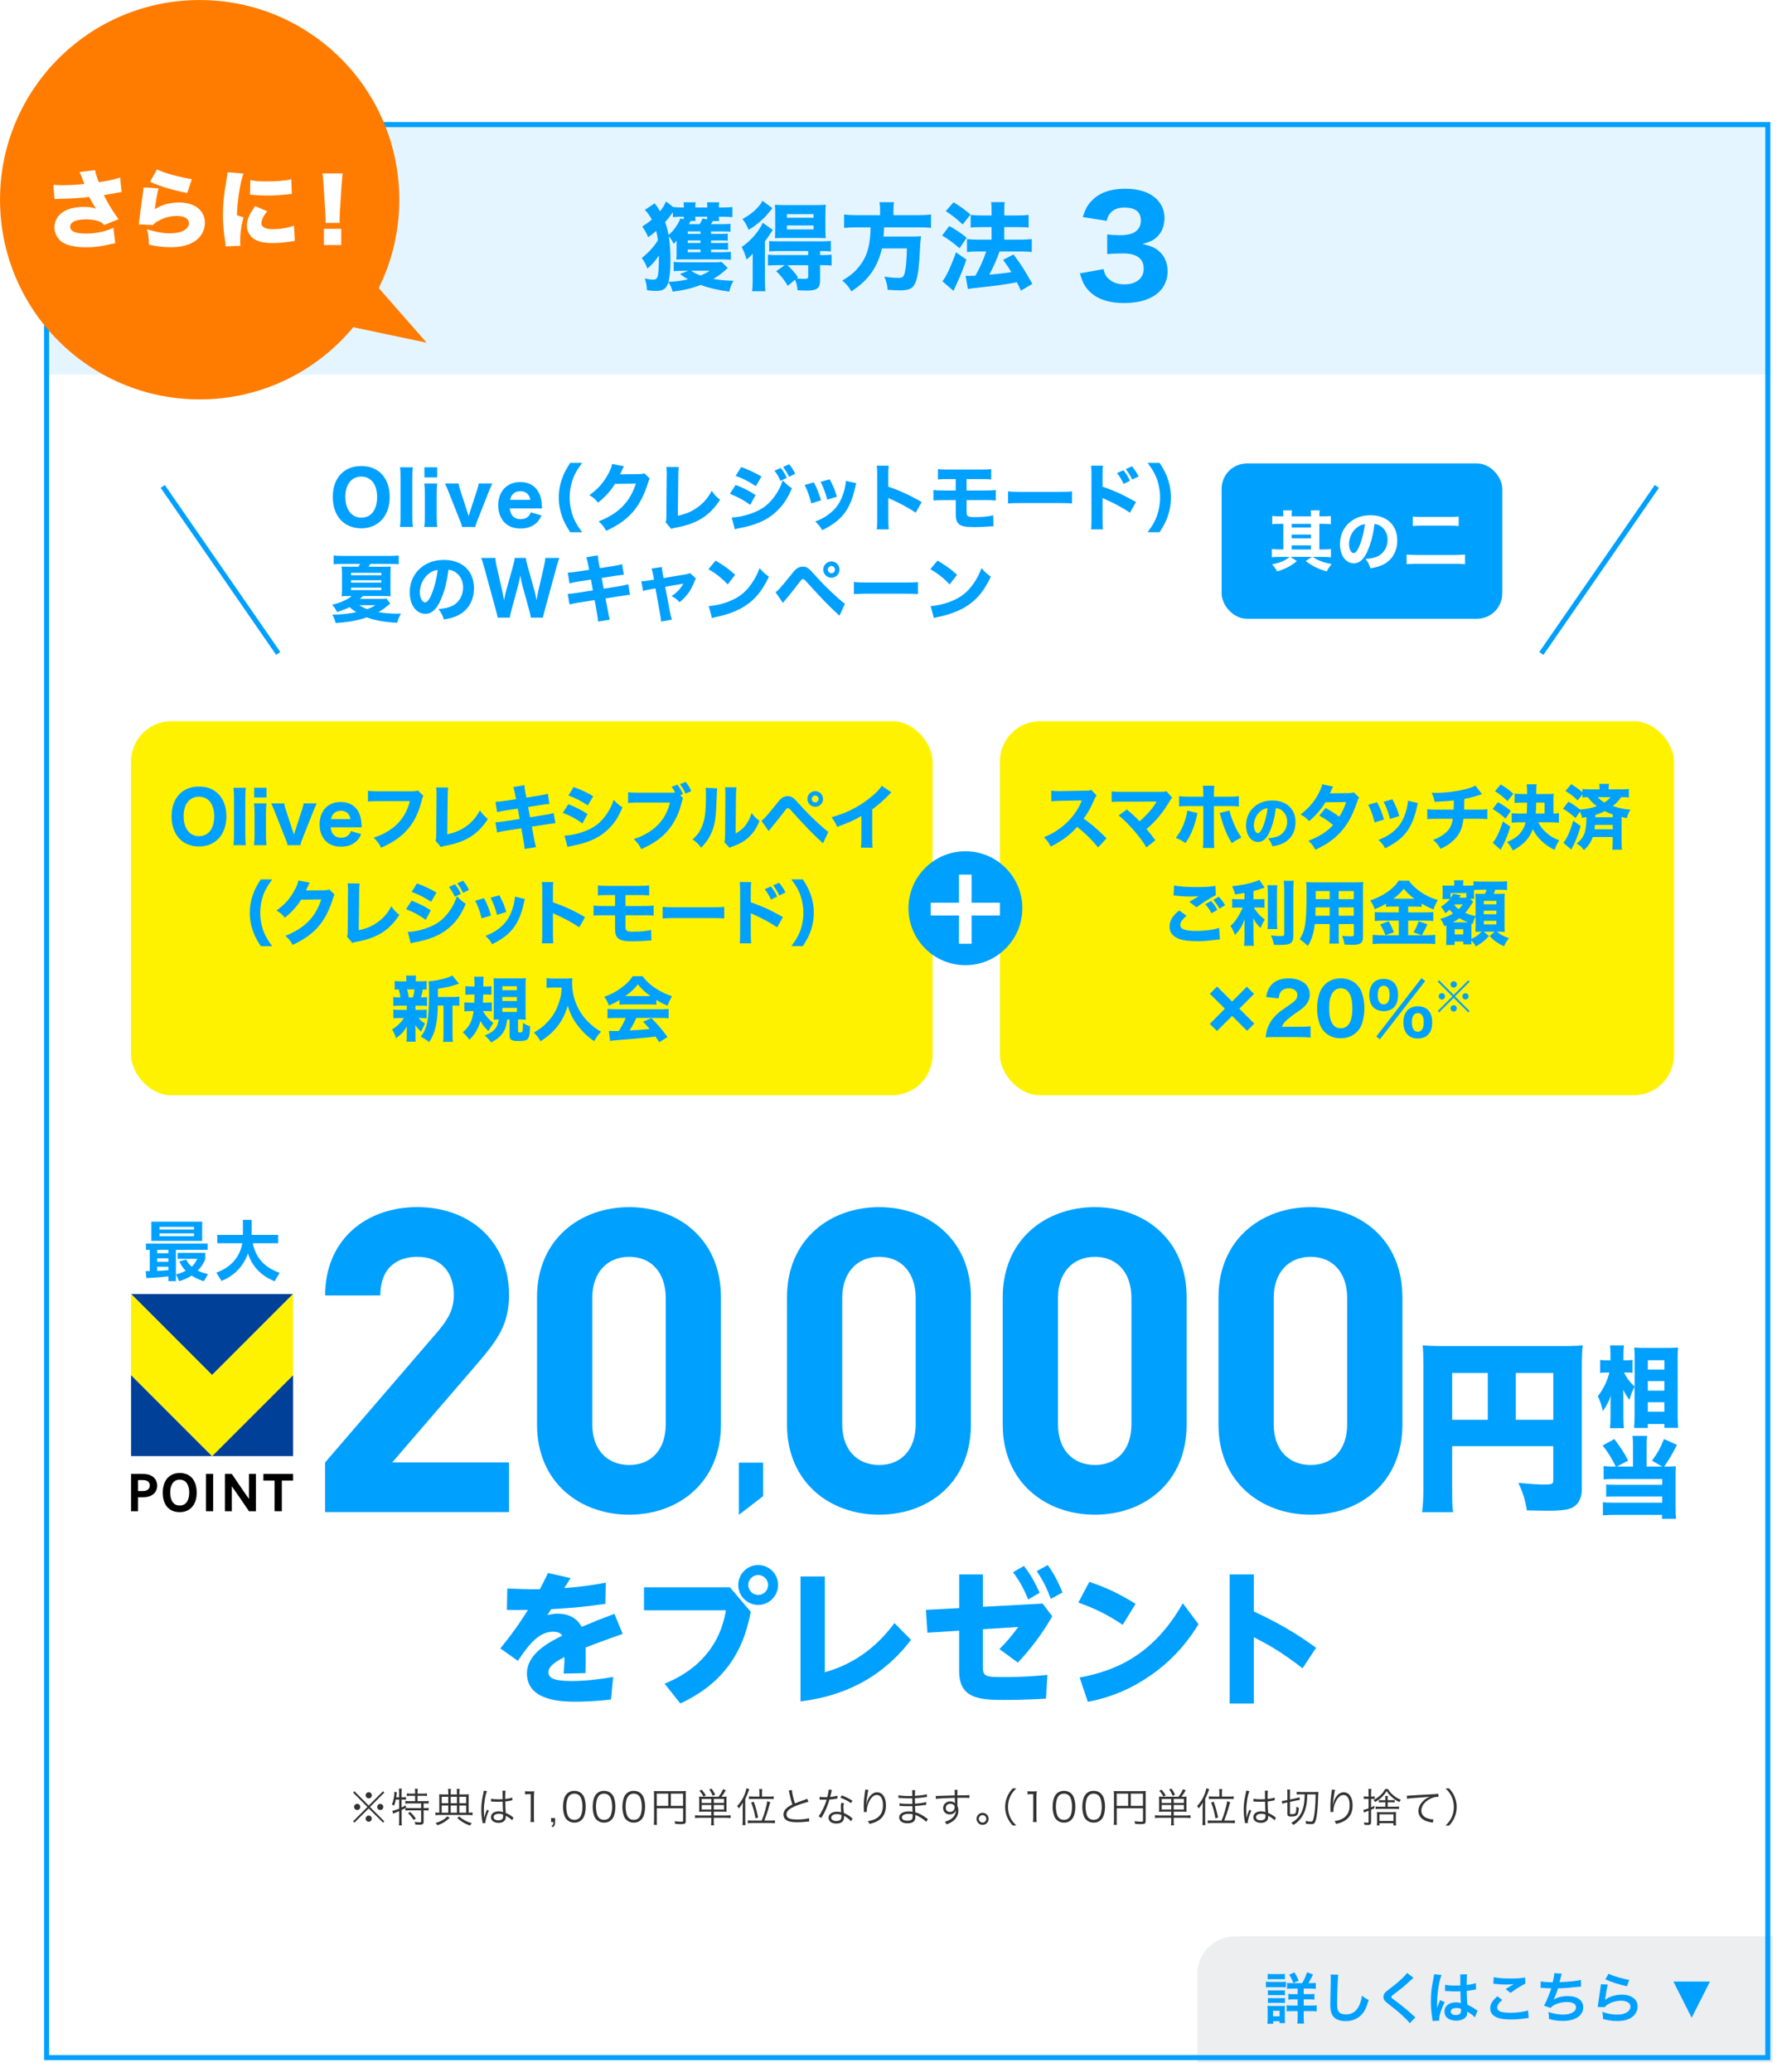 <?xml version="1.0" encoding="UTF-8"?><svg id="_レイヤー_2" xmlns="http://www.w3.org/2000/svg" xmlns:xlink="http://www.w3.org/1999/xlink" viewBox="0 0 706.08 820.68"><defs><style>.cls-1{fill:#ff7c00;}.cls-2,.cls-3{fill:#fff;}.cls-4{fill:#e5f5ff;}.cls-3{filter:url(#drop-shadow-1);}.cls-5{fill:#333;}.cls-6{fill:#eceef0;filter:url(#drop-shadow-2);}.cls-7{fill:#004098;}.cls-8{fill:#fff200;}.cls-9{fill:#00a0ff;}.cls-10,.cls-11{fill:#00a0ff;}.cls-11{stroke:#00a0ff;stroke-miterlimit:10;stroke-width:2px;}</style><filter id="drop-shadow-1" x="17.46" y="48.36" width="688.62" height="772.32" filterUnits="userSpaceOnUse"><feOffset dx="4.62" dy="4.62"/><feGaussianBlur result="blur" stdDeviation="0"/><feFlood flood-color="#000" flood-opacity=".2"/><feComposite in2="blur" operator="in"/><feComposite in="SourceGraphic"/></filter><filter id="drop-shadow-2" x="473.46" y="766.06" width="228.94" height="50.94" filterUnits="userSpaceOnUse"><feOffset dx=".94" dy=".94"/><feGaussianBlur result="blur-2" stdDeviation="0"/><feFlood flood-color="#000" flood-opacity=".2"/><feComposite in2="blur-2" operator="in"/><feComposite in="SourceGraphic"/></filter></defs><g id="KV"><rect class="cls-3" x="17.46" y="48.36" width="684" height="767.7"/><rect class="cls-4" x="17.46" y="48.36" width="684" height="100"/><path class="cls-6" d="M488.43,766.06h213.03v50h-228v-35.03c0-8.26,6.71-14.97,14.97-14.97Z"/><path class="cls-10" d="M699.46,50.36v763.7H19.46V50.36h680M701.46,48.36H17.46v767.7h684V48.36h0Z"/><path class="cls-10" d="M501.59,784.96c.53.09.95.11,1.76.11h4.42c.88,0,1.3-.02,1.76-.09v2.24c-.46-.04-.73-.07-1.67-.07h-4.51c-.79,0-1.21.02-1.76.09v-2.29ZM502.16,801.66c.09-.66.13-1.39.13-2.13v-3.28c0-.68-.02-1.12-.11-1.74.55.07,1.06.09,1.69.09h3.78c.86,0,1.1,0,1.5-.07-.04.44-.07.79-.07,1.58v3.54c0,.66.02,1.17.09,1.72h-2.18v-.75h-2.53v1.03h-2.31ZM502.3,781.86c.59.09.95.11,1.85.11h3.1c.9,0,1.25-.02,1.85-.11v2.2c-.53-.07-1.03-.09-1.85-.09h-3.1c-.81,0-1.3.02-1.85.09v-2.2ZM502.39,788.37c.46.04.73.07,1.45.07h3.87c.75,0,.95,0,1.41-.07v2c-.51-.07-.7-.07-1.41-.07h-3.87c-.73,0-.95,0-1.45.07v-2ZM502.39,791.43c.46.04.73.07,1.45.07h3.87c.73,0,.97,0,1.41-.07v2c-.46-.04-.75-.07-1.45-.07h-3.85c-.7,0-.95,0-1.43.07v-2ZM504.41,798.69h2.6v-2.2h-2.6v2.2ZM515.98,785.55c.75-1.3,1.41-2.75,1.91-4.29l2.38.86c-1.03,2.07-1.28,2.49-1.85,3.43h.97c.99,0,1.43-.02,1.98-.11v2.38c-.53-.09-1.12-.11-2.18-.11h-2.62v2.2h2.16c1.03,0,1.61-.02,2.09-.11v2.29c-.51-.09-1.08-.11-2.07-.11h-2.18v2.46h2.86c.9,0,1.58-.02,2.29-.11v2.42c-.68-.09-1.32-.13-2.24-.13h-2.91v2.31c0,1.03.04,1.83.13,2.64h-2.66c.09-.73.13-1.61.13-2.62v-2.33h-2.05c-1.01,0-1.65.02-2.29.11v-2.4c.64.09,1.25.11,2.31.11h2.02v-2.46h-1.67c-.99,0-1.43.02-2,.11v-2.29c.57.09,1.08.11,2,.11h1.67v-2.2h-2.07c-1.01,0-1.56.02-2.11.11v-2.38c.55.09.95.11,1.89.11h4.09ZM512.48,785.51c-.51-1.32-.95-2.2-1.65-3.28l2.02-.95c.75,1.12,1.08,1.74,1.74,3.26l-2.11.97Z"/><path class="cls-10" d="M530.29,782.23c-.13.64-.18,1.28-.26,2.97-.09,2.05-.22,6.51-.22,8.08,0,2.09.13,2.88.57,3.54.51.73,1.56,1.14,2.95,1.14,2.38,0,4.29-1.34,5.32-3.76.48-1.14.77-2.18,1.01-3.7,1.19.97,1.58,1.21,2.66,1.69-.88,2.97-1.54,4.4-2.62,5.61-1.65,1.87-3.83,2.79-6.6,2.79-1.52,0-2.93-.35-3.85-.97-1.52-1.01-2.16-2.71-2.16-5.66,0-1.14.04-3.34.18-8.87.02-.66.02-1.12.02-1.43,0-.62-.02-.92-.09-1.5l3.08.04Z"/><path class="cls-10" d="M560.07,783.44c-.37.26-.79.64-2.71,2.42-1.12,1.03-2.66,2.27-5.24,4.22-.68.51-.84.68-.84.92,0,.33.04.37,1.98,1.83,3.43,2.6,4.07,3.15,6.93,5.74.22.22.35.33.64.55l-2.27,2.29c-.57-.79-1.36-1.63-2.86-3.01-1.56-1.45-2.29-2.05-5.68-4.69-1.45-1.12-1.85-1.72-1.85-2.73,0-.66.24-1.25.73-1.78.29-.31.31-.33,1.94-1.58,2.38-1.8,3.61-2.86,5.08-4.29.99-.99,1.23-1.28,1.61-1.83l2.53,1.94Z"/><path class="cls-10" d="M567.66,800.58c-.02-.22-.02-.35-.11-.86-.42-2.57-.59-4.69-.59-7,0-1.98.13-3.92.42-5.83q.11-.66.59-3.15c.15-.77.24-1.41.24-1.63v-.09l2.97.31c-.9,1.91-1.74,7.22-1.76,11.05q-.02.79-.02,1.14v.35c0,.18,0,.22-.02.46h.02q.11-.24.26-.64c.04-.15.15-.4.26-.75q.2-.46.42-.99c.04-.07.07-.13.26-.68l1.83.81c-1.3,2.55-2.18,5.28-2.18,6.73,0,.15,0,.18.04.59l-2.64.15ZM572.63,786.17c1.03.26,2.18.35,3.98.35.77,0,1.25,0,2.02-.04,0-1.3-.02-2.4-.02-3.3,0-.48-.02-.81-.07-1.06l2.75-.07c-.11.62-.15,1.67-.15,3.23v1.01c1.14-.13,2.11-.31,2.97-.53q.13-.04.48-.18l.18-.04.09,2.49c-.22.02-.24.02-.64.11-.75.15-1.89.35-3.06.48v.48c0,1.23,0,1.28.22,4.97,1.58.75,2.13,1.06,3.45,2,.29.2.4.26.62.37l-1.06,2.66c-.37-.44-1.03-1.01-1.65-1.41-.75-.48-1.25-.81-1.39-.9v.31c0,.48-.07.92-.18,1.23-.51,1.3-2.05,2.07-4.18,2.07-2.88,0-4.64-1.36-4.64-3.61s1.87-3.63,4.53-3.63c.81,0,1.36.09,1.96.31-.07-.55-.09-1.63-.18-4.69-.88.02-1.41.04-1.98.04-.81,0-1.69-.02-2.73-.11-.31,0-.55-.02-.66-.02-.2-.02-.33-.02-.37-.02-.11-.02-.18-.02-.22-.02-.02,0-.07,0-.13.02l.04-2.53ZM577.1,795.39c-1.41,0-2.29.55-2.29,1.45,0,.81.79,1.36,2.02,1.36.81,0,1.45-.24,1.78-.68.2-.26.29-.59.29-1.19v-.59c-.73-.26-1.14-.35-1.8-.35Z"/><path class="cls-10" d="M595.23,792.22c-1.39,1.14-2,2.07-2,3.01,0,1.43,1.61,2.05,5.32,2.05,2.62,0,5.5-.4,6.91-.92l.24,3.01c-.37.02-.51.02-.97.09-2.64.37-4.05.48-5.94.48-2.4,0-4.33-.24-5.5-.73-1.89-.73-2.82-1.96-2.82-3.67s.86-3.12,2.84-4.77l1.91,1.45ZM591.88,783.17c1.69.4,3.65.55,6.6.55,2.79,0,4.36-.11,5.81-.42l.09,2.46c-1.32.59-3.7,2.07-5.88,3.65l-1.91-1.52c1.14-.73,2.22-1.39,3.23-1.96-.97.13-1.91.18-3.3.18-1.12,0-2.95-.11-4.03-.26-.44-.04-.51-.07-.81-.07l.2-2.62Z"/><path class="cls-10" d="M610.49,784.83c1.01.26,2.49.37,4.75.37.42-1.76.57-2.68.62-3.63l2.95.24q-.13.4-.35,1.28-.4,1.65-.53,2.07c1.67-.04,4.16-.22,5.61-.4,1.63-.2,2.05-.29,2.82-.51l.13,2.66c-.51.02-.7.04-1.28.11-3.19.35-5.13.51-7.88.57-.46,1.56-1.3,3.67-1.74,4.47v.04c1.47-.95,3.39-1.43,5.54-1.43,3.87,0,6.18,1.67,6.18,4.47,0,3.26-3.15,5.37-7.96,5.37-1.96,0-3.89-.26-5.61-.77,0-1.25-.02-1.69-.22-2.79,1.98.7,3.83,1.06,5.68,1.06,3.19,0,5.26-1.12,5.26-2.88,0-1.36-1.32-2.11-3.7-2.11-1.63,0-3.32.4-4.73,1.08-.81.4-1.21.73-1.61,1.28l-2.66-.92c.33-.53.7-1.21,1.03-1.98.73-1.67,1.54-3.81,1.85-4.88-1.17-.02-2.16-.07-3.32-.15-.31-.02-.53-.02-.7-.02h-.18l.04-2.57Z"/><path class="cls-10" d="M637.06,786.12c-.33,1.21-.7,3.26-.99,5.41q-.04.31-.11.64l.04.04c1.28-1.23,4-2.09,6.67-2.09,3.74,0,6.2,1.85,6.2,4.67,0,1.61-.86,3.23-2.27,4.25-1.43,1.03-3.26,1.5-5.81,1.5-1.89,0-3.1-.15-5.61-.77-.02-1.36-.07-1.8-.33-2.84,2.16.75,4.05,1.1,5.92,1.1,3.1,0,5.26-1.3,5.26-3.17,0-1.47-1.39-2.35-3.72-2.35-1.96,0-4,.59-5.48,1.61-.4.29-.53.42-.99.95l-2.77-.09c.07-.4.07-.48.18-1.32.18-1.36.53-3.81.92-6.4.09-.53.11-.79.13-1.28l2.75.15ZM637.35,781.81c1.52.84,5.72,2.09,8.21,2.44l-.9,2.53c-3.76-.86-6.07-1.58-8.58-2.75l1.28-2.22Z"/><path class="cls-10" d="M663.06,784.93h14.47l-7.24,14.32-7.24-14.32Z"/><path class="cls-10" d="M281.74,99.9h4.83c1.06,0,2.24-.08,3.04-.15v3.19c-.91-.15-1.79-.19-3.12-.19h-16c-1.14,0-1.75.04-2.51.08.08-.8.11-1.37.11-2.58v-2.81c0-.8,0-1.37.08-2.05-.34.34-.65.61-1.25,1.18-.53-1.14-1.1-2.01-1.94-2.96.46,2.62.68,5.7.68,9.5s-.27,6.5-.8,8.55c3.38-.19,4.75-.38,7.75-1.03-1.29-.72-1.79-1.06-3.19-2.09l3.31-1.29h-2.09c-1.14,0-2.51.08-3.69.15v-3.65c1.1.11,2.17.15,3.8.15h12.31c1.33,0,2.17-.04,2.85-.15l2.43,2.39q-.27.27-1.48,1.33c-1.29,1.14-2.55,2.01-4.22,3,2.58.46,4.56.65,7.98.76-.72,1.29-.95,1.82-1.48,3.5l-.19.8c-4.71-.68-8.02-1.44-11.36-2.66-3.27,1.29-6.57,2.09-11.06,2.66-.46-1.63-.65-2.09-1.67-3.8-.76,2.58-2.01,3.5-4.86,3.5-1.06,0-1.82-.04-3.65-.27-.11-1.86-.3-2.89-.87-4.67,1.67.38,2.58.49,3.38.49,1.03,0,1.48-.42,1.79-1.56.23-.95.42-3.61.42-6.46v-1.56c-1.33,2.05-2.62,3.5-4.56,5.21-.72-1.94-1.22-2.89-2.24-4.22,2.66-2.09,4.9-4.52,6.42-7.03-.19-1.48-.38-2.39-.68-3.69-1.1.99-1.71,1.48-3.19,2.51-.65-1.6-1.48-3.08-2.36-4.26,1.79-1.14,2.62-1.71,3.8-2.77-.99-1.79-1.9-3-2.77-3.8l3.91-2.62q.34.49,1.18,1.63c.23.34.49.76.95,1.52.95-1.14,1.86-2.62,2.36-3.88l2.81,2.2c.95.11,2.17.19,3.46.19h.8c0-1.06-.04-1.44-.15-2.05h4.83c-.11.53-.11.72-.15,2.05h4.75c0-1.29,0-1.44-.11-2.05h4.86c-.15.61-.15.95-.15,2.05h1.63c1.44,0,2.55-.08,3.72-.19v4.03c-1.06-.11-2.39-.19-3.76-.19h-1.6c0,.8.04,1.18.15,1.71h-2.51c-.27.49-.42.72-.76,1.25h4.52c1.44,0,2.47-.04,3.19-.15v3.12c-.91-.08-1.6-.11-3.12-.11h-4.56v.99h4.33c1.25,0,1.79-.04,2.28-.11v2.81c-.61-.08-1.1-.11-2.28-.11h-4.33v1.03h4.41c1.22,0,1.75-.04,2.32-.11v2.81c-.65-.08-1.1-.11-2.32-.11h-4.41v1.06ZM266.62,84.06c-1.41,1.94-1.9,2.58-3.08,3.91.65,1.82.95,3,1.37,5.09,1.37-1.18,1.9-1.79,2.77-3.04.99-1.44,1.56-2.51,1.86-3.5l1.37.3c.04-.34.04-.49.04-.99h-.72c-1.22,0-2.51.08-3.61.19v-1.98ZM277.56,91.66h-5.05v.99h5.05v-.99ZM277.56,95.23h-5.05v1.03h5.05v-1.03ZM272.51,98.84v1.06h5.05v-1.06h-5.05ZM277.22,88.81c.46-.76.8-1.37,1.14-2.24l1.86.3v-1.03h-4.75c.04.91.04,1.22.11,1.67h-1.9c-.11.19-.23.38-.34.57q-.11.23-.38.72h4.26ZM273.83,107.23c1.44.95,2.13,1.29,3.72,1.9,1.56-.61,2.36-1.03,3.69-1.9h-7.41Z"/><path class="cls-10" d="M298.23,104.35c0-1.44,0-1.94.04-3.88-.84.99-1.37,1.44-2.47,2.32-.61-2.17-.99-3.15-1.94-4.94,3.61-2.47,6.69-6,8.4-9.61l3.95,2.85q-.65.95-1.41,2.09c-.3.49-.38.57-1.1,1.56q-.34.46-.61.8v15.5c0,2.13.04,3.12.19,4.33h-5.28c.15-1.06.23-2.2.23-3.99v-7.03ZM306.06,82.46c-1.67,2.09-2.24,2.74-3.15,3.69-1.86,1.86-3.95,3.5-6.27,4.9-.72-1.79-1.41-2.96-2.47-4.29,3.76-2.01,6.54-4.56,7.94-7.22l3.95,2.93ZM307.92,105.03c-1.67,0-2.55.04-3.65.15v-4.29c1.03.11,1.98.15,3.69.15h12.27v-1.6h-11.85c-1.6,0-2.7.04-3.61.15v-4.1c.87.08,1.56.11,3.69.11h16.98c1.86,0,2.74-.04,3.76-.19v4.18c-.91-.11-2.01-.15-3.65-.15h-.61v1.6h.8c1.67,0,2.81-.04,3.76-.15v4.29c-.95-.11-1.94-.15-3.65-.15h-.91v6.12c0,2.96-1.25,3.95-5.21,3.95q-.23,0-1.82-.04-1.03-.04-1.9-.08c-.15-1.75-.42-2.85-.99-4.18l-2.89,2.43c-1.37-2.36-2.7-4.03-4.6-5.81l3.38-2.39h-3ZM310.58,94.24c-1.52,0-2.81.04-3.53.11.08-1.25.11-2.2.11-3.84v-5.89c0-1.52-.04-2.28-.11-3.53.99.11,2.09.15,3.95.15h12.2c1.94,0,3.04-.04,3.99-.15-.11,1.18-.15,2.28-.15,3.88v5.55c0,1.67.04,2.74.15,3.84-.91-.08-2.24-.11-3.46-.11h-13.15ZM311.8,86.26h10.56v-1.44h-10.56v1.44ZM311.8,90.86h10.56v-1.56h-10.56v1.56ZM311.99,105.03c1.56,1.41,2.74,2.77,4.22,4.79l-.53.46c1.06.11,2.05.19,2.93.19,1.33,0,1.63-.15,1.63-.95v-4.48h-8.24Z"/><path class="cls-10" d="M348.73,83.18c0-1.29-.08-2.13-.27-3.08h5.77c-.15.8-.23,1.79-.23,3.08v2.05h9.88c2.2,0,3.65-.08,5.02-.27v5.32c-1.25-.15-2.55-.23-4.83-.23h-13.72c-.11,1.71-.19,2.55-.27,3.65h10.9c2.01,0,3-.04,3.95-.15q-.04.27-.08.76c-.15,1.18-.27,2.74-.34,4.52-.3,6.35-.68,9.61-1.44,12.12-.91,3.12-2.43,4.07-6.38,4.07-1.06,0-1.98-.04-4.98-.23-.15-1.9-.42-3-1.29-5.21,2.09.34,3.91.49,5.59.49,1.79,0,2.24-.49,2.66-2.96.38-1.94.57-4.52.68-8.7h-9.92c-.65,3.04-1.71,5.7-3.27,8.32-2.01,3.31-4.67,5.93-8.81,8.7-1.06-1.82-2.01-2.96-3.61-4.29,3.61-2.2,5.13-3.53,7.1-6.12,2.17-2.89,3.31-5.89,3.84-10.41.15-1.37.23-2.47.27-4.56h-5.51c-1.9,0-3.53.08-4.98.23v-5.32c1.44.19,2.96.27,4.98.27h9.27v-2.05Z"/><path class="cls-10" d="M376.13,89.53c2.7,1.52,4.14,2.47,6.92,4.64l-2.85,4.18c-2.62-2.24-4.22-3.46-6.92-5.05l2.85-3.76ZM382.93,102.83c-1.6,4.41-2.13,5.78-3.5,8.78-.38.87-.68,1.48-.76,1.71-.61,1.37-.65,1.41-.87,1.9l-4.41-3.8c1.33-1.41,3.53-6.16,5.4-11.47l4.14,2.89ZM377.81,80.14c2.74,1.63,4.26,2.74,6.73,4.83l-3.12,3.95c-2.17-2.09-4.07-3.61-6.69-5.28l3.08-3.5ZM382.59,109.25c.61.04.91.04,1.29.04.65,0,1.37-.04,2.58-.08,1.79-3.12,3.19-6.23,4.29-9.61h-3.31c-1.6,0-3,.08-4.29.23v-5.13c1.14.15,2.47.23,4.33.23h5.4v-4.98h-4.1c-1.56,0-2.89.08-4.18.19v-5.02c1.03.15,2.36.23,4.22.23h4.07v-1.18c0-2.17-.04-3.08-.19-4.1h5.4c-.15,1.06-.19,1.94-.19,4.1v1.18h5.55c1.71,0,2.89-.08,4.1-.23v5.02c-1.06-.15-2.17-.19-4.07-.19h-5.58v4.98h6.69c1.63,0,2.96-.08,4.22-.23v5.13c-1.14-.15-2.62-.23-4.18-.23h-8.59c-1.56,4.18-2.09,5.4-4.07,9.23q6.04-.57,8.74-1.03c-1.06-1.79-1.67-2.7-3.27-4.86l4.14-2.13c3.12,4.18,4.14,5.78,7.45,11.63l-4.52,2.7c-.76-1.63-.99-2.13-1.6-3.34-5.32.99-7.45,1.29-13.22,1.9-4.07.42-4.83.53-6.19.8l-.91-5.24Z"/><path class="cls-10" d="M437.26,106.58c.43,1.97.85,2.82,1.97,3.83,1.54,1.49,3.72,2.23,6.28,2.23,4.68,0,7.66-2.39,7.66-6.17,0-3.99-2.71-6.07-8.03-6.07-2.66,0-4.47.05-6.44.27v-7.82c1.6.21,3.41.32,5.05.32,2.61,0,4.63-.43,5.85-1.22,1.6-1.01,2.45-2.55,2.45-4.58,0-3.46-2.23-5.16-6.65-5.16-2.45,0-4.42.85-5.59,2.34-.64.8-.9,1.44-1.33,2.93l-9.47-1.49c1.06-3.25,1.92-4.84,3.72-6.65,3.03-3.03,7.4-4.58,13.09-4.58s9.84,1.49,12.61,4.26c1.86,1.86,2.98,4.52,2.98,7.24s-.8,5.16-2.34,6.92c-1.44,1.7-2.82,2.45-6.44,3.51,3.67.69,5.69,1.7,7.5,3.67,1.7,1.97,2.5,4.26,2.5,7.34,0,2.93-1.22,5.85-3.25,7.82-3.03,2.98-7.82,4.52-13.99,4.52-6.49,0-11.39-1.81-14.42-5.37-1.49-1.76-2.18-3.3-3.09-6.38l9.37-1.7Z"/><path class="cls-10" d="M226.06,625.11c-.41.64-2.09,3.42-2.49,3.94,5.8-.46,10.27-.93,16.47-2.15l-.17,8.41c-10.32,1.45-13.51,1.62-21.46,2.09-.41.58-.7,1.1-1.51,2.38.93-.23,2.15-.58,4.06-.58,6.55,0,8.82,3.94,9.51,5.22,6.67-2.78,7.42-3.07,12.99-5.16l3.25,7.95c-6.5,2.26-13.22,4.81-14.67,5.39.06,4,0,6.73-.06,10.15l-8.64.17c.29-3.71.35-6.44.35-6.55-3.02,1.57-6.38,3.48-6.38,6.03s2.73,3.48,9.28,3.48c5.16,0,11.25-.7,16.36-1.62l-.87,8.93c-7.42.87-12.47.87-13.69.87-5.1,0-19.6,0-19.6-11.19,0-8.06,9.34-12.64,13.98-14.96-.29-.46-1.04-1.57-3.54-1.57-5.92,0-9.86,5.39-14.04,11.54l-6.96-4.93c6.26-7.48,10.61-14.67,10.96-15.25-2.67.06-3.19.06-8.35,0l.17-8.47c3.89.17,9.05.35,12.88.29.99-1.8,1.51-2.84,3.25-6.44l8.93,2.03Z"/><path class="cls-10" d="M289.22,628.76l8.24,9.69c-2.15,11.37-7.37,26.85-27.9,36.31l-6.21-7.83c20.42-8.35,23.32-23.9,24.3-29.06h-32.48v-9.11h34.04ZM308.3,627.83c0,4.35-3.54,7.89-7.89,7.89s-7.89-3.54-7.89-7.89,3.54-7.89,7.89-7.89,7.89,3.48,7.89,7.89ZM296.47,627.83c0,2.15,1.74,3.94,3.94,3.94s3.94-1.74,3.94-3.94-1.86-3.94-3.94-3.94-3.94,1.74-3.94,3.94Z"/><path class="cls-10" d="M326.81,624.47v37.93c6.96-1.97,17.98-6.44,27.61-19.49l6.55,6.67c-14.27,18.73-32.65,22.97-43.79,24.36v-49.47h9.63Z"/><path class="cls-10" d="M380.05,623.66h9.4v12.82l23.66-1.28,3.83,5.05c-4.23,7.25-8.24,12.53-13.63,18.33l-7.31-5.34c2.84-2.84,4.58-4.93,7.48-8.76l-14.04.87v14.91c0,4.06,1.16,4.06,9.57,4.06,5.39,0,10.67-.35,16.01-.87l-.58,9.4c-2.84.17-8.82.52-16.88.52-9.74,0-17.52-.7-17.52-11.43v-16.01l-12.58.81-.58-9.05,13.17-.7v-13.34ZM405.69,620.29c2.61,3.31,4.12,6.03,6.26,10.61l-4.52,2.67c-1.97-4.58-3.31-7.08-6.03-10.79l4.29-2.49ZM415.14,619.95c2.55,3.54,3.89,6.21,5.86,10.85l-4.64,2.55c-1.68-4.52-3.02-7.13-5.57-11.02l4.35-2.38Z"/><path class="cls-10" d="M444.84,643.61c-5.68-3.83-10.79-6.38-17.57-8.82l4.35-8.18c6.67,2.2,12,4.76,18.33,8.7l-5.1,8.29ZM474.88,643.38c-2.26,3.71-8,12.64-18.85,20.18-7.77,5.39-15.66,8.76-25,10.56l-3.25-9.63c14.67-2.73,29.35-9.16,40.89-29.41l6.21,8.29Z"/><path class="cls-10" d="M516.12,660.84c-8.7-6.73-13.86-9.51-19.31-12.3v26.27h-9.57v-51.15h9.57v14.67c9.11,4.23,16.59,8.47,24.65,14.38l-5.34,8.12Z"/><path class="cls-5" d="M151.76,709.54l.51.53-5.67,5.7,5.67,5.67-.51.53-5.67-5.62-5.65,5.62-.53-.53,5.67-5.67-5.67-5.7.53-.53,5.65,5.67,5.67-5.67ZM142.75,715.74c0,.69-.54,1.23-1.21,1.23s-1.23-.56-1.23-1.23.54-1.21,1.23-1.21,1.21.54,1.21,1.21ZM147.31,720.4c0,.67-.56,1.23-1.21,1.23s-1.23-.59-1.23-1.23.58-1.23,1.12-1.23h.05s.02.02.03.02l.03-.02c.67,0,1.21.54,1.21,1.23ZM147.33,711.13c0,.69-.54,1.23-1.21,1.23s-1.23-.56-1.23-1.23.56-1.21,1.23-1.21,1.21.54,1.21,1.21ZM151.87,715.76c0,.67-.54,1.21-1.21,1.21s-1.21-.54-1.21-1.21.54-1.21,1.21-1.21,1.21.54,1.21,1.21Z"/><path class="cls-5" d="M156.84,712.84c-.17.94-.33,1.47-.7,2.41-.38-.24-.54-.32-.88-.45.4-.89.59-1.55.78-2.59.14-.72.22-1.48.22-2.01,0-.13,0-.24-.02-.43l1.02.16c-.03.19-.03.24-.06.51-.03.4-.1.85-.19,1.5h1.13v-2.11c0-.53-.03-.89-.11-1.32h1.2c-.08.42-.11.78-.11,1.32v2.11h.35c.61,0,1.01-.03,1.39-.1v1.07c-.42-.05-.83-.08-1.36-.08h-.38v3.14c.65-.3.93-.43,1.68-.83l.02.96-.06.03c.38.06.83.08,1.47.08h4.63v-1.85h-4.63c-.72,0-1.18.03-1.63.1v-1.09c.43.06.89.1,1.63.1h2.25v-2.12h-1.76c-.59,0-1.1.03-1.52.08v-1.05c.4.06.86.1,1.52.1h1.76v-.65c0-.48-.03-.89-.1-1.29h1.17c-.06.41-.1.77-.1,1.29v.65h2.2c.65,0,1.12-.03,1.52-.1v1.05c-.43-.05-.93-.08-1.52-.08h-2.2v2.12h2.75c.72,0,1.18-.03,1.63-.1v1.09c-.43-.06-.96-.1-1.58-.1h-.4v1.85h.42c.7,0,1.13-.03,1.55-.1v1.09c-.46-.06-.93-.1-1.55-.1h-.42v4.53c0,.89-.38,1.17-1.66,1.17-.45,0-1.02-.03-1.63-.06-.03-.46-.1-.7-.24-1.09.72.13,1.39.21,1.84.21.59,0,.7-.06.7-.43v-4.33h-4.69c-.64,0-1.07.03-1.55.1v-.99c-.64.35-.72.4-1.48.77v4.41c0,.59.03,1.13.11,1.68h-1.2c.08-.43.11-1.01.11-1.68v-3.96q-.16.06-.59.24c-.4.16-.75.3-1.01.42q-.1.03-.4.16c-.16.06-.22.1-.38.18l-.35-1.12c.65-.11,1.44-.37,2.73-.89v-3.58h-1.31ZM162.48,717.71c.94.89,1.52,1.55,2.28,2.6l-.85.62c-.69-1.07-1.31-1.82-2.22-2.68l.78-.54Z"/><path class="cls-5" d="M177.62,710.03c0-.72-.02-1.01-.1-1.4h1.17c-.1.43-.11.73-.11,1.42v.75h2.47v-.75c0-.75-.02-1.04-.1-1.42h1.17c-.08.42-.11.75-.11,1.4v.77h2.23c.77,0,1.21-.02,1.52-.05-.05.32-.06.69-.06,1.28v6c.73,0,1.08-.03,1.53-.1v1.12c-.45-.06-.94-.1-1.64-.1h-11.41c-.69,0-1.2.03-1.64.1v-1.12c.43.06.78.1,1.52.1v-6c0-.59-.02-.93-.06-1.28.35.03.77.05,1.47.05h2.17v-.77ZM178.18,720.09c-1.76,1.56-2.76,2.17-4.85,2.92-.29-.45-.43-.62-.77-.91,1.21-.34,1.87-.61,2.73-1.09.75-.43,1.17-.75,1.98-1.52l.91.59ZM177.62,711.72h-2.59v2.57h2.59v-2.57ZM177.62,715.2h-2.59v2.83h2.59v-2.83ZM181.06,714.29v-2.57h-2.47v2.57h2.47ZM181.06,718.03v-2.83h-2.47v2.83h2.47ZM181.95,719.53c.88.75,1.31,1.05,2.12,1.5.96.53,1.66.81,2.86,1.15-.32.35-.46.54-.69.94-1.17-.4-1.87-.72-2.76-1.24-.81-.49-1.31-.88-2.33-1.76l.8-.59ZM184.71,714.29v-2.57h-2.7v2.57h2.7ZM184.71,718.03v-2.83h-2.7v2.83h2.7Z"/><path class="cls-5" d="M192.96,709.5c-.69,1.6-1.23,4.87-1.23,7.49,0,.56.03,1.5.06,2.23,0,.13,0,.16.02.45v.3l.06.02c.29-1.2.4-1.5.94-2.81.06-.14.1-.21.13-.32l.78.37c-.75,1.56-1.37,3.59-1.37,4.53,0,.08,0,.1.03.32l-1.13.11c-.02-.14-.03-.22-.1-.59-.29-1.48-.45-3.13-.45-4.74,0-2.12.21-3.8.83-6.56.14-.7.16-.8.17-1.01l1.25.21ZM194.58,712.47c.78.19,1.47.26,2.87.26.62,0,1.05-.02,1.71-.05q-.02-1.5-.02-2.71c0-.27-.02-.49-.05-.65h1.2c-.08.43-.11,1.18-.11,2.51,0,.18,0,.43.02.78,1.23-.14,2.15-.34,2.76-.59l.05,1.09s-.03,0-1.12.22c-.42.1-.86.16-1.69.26.02,1.58.05,2.39.18,4.52,1.17.53,1.61.78,2.67,1.56.19.13.22.16.4.27l-.5,1.12c-.5-.56-1.13-1.01-2.27-1.66q-.06-.03-.16-.1t-.14-.1c.03.24.03.27.03.42,0,.42-.06.8-.19,1.09-.38.85-1.36,1.34-2.67,1.34-1.85,0-3.02-.88-3.02-2.27s1.26-2.27,3.03-2.27c.65,0,1.4.13,1.77.32-.05-.34-.11-1.84-.16-4.17-.72.03-1.21.05-1.82.05-.65,0-1.25-.02-1.8-.05-.27-.03-.45-.03-.51-.03-.14-.02-.24-.02-.27-.02-.08-.02-.13-.02-.16-.02h-.06l.03-1.12ZM197.64,718.46c-1.25,0-2.06.53-2.06,1.32s.73,1.29,1.85,1.29c.7,0,1.33-.21,1.63-.56.21-.24.3-.62.3-1.24,0-.11-.02-.48-.02-.48-.65-.26-1.07-.34-1.71-.34Z"/><path class="cls-5" d="M208.03,709.52c.42.06.72.08,1.33.08h1.01c.54,0,.8-.02,1.32-.08-.1.97-.14,1.79-.14,2.65v7.76c0,.75.03,1.21.13,1.8h-1.52c.1-.56.13-1.07.13-1.8v-9.24h-.86c-.51,0-.93.03-1.39.1v-1.26Z"/><path class="cls-5" d="M219.94,721.73c0,1.18-.19,1.56-1,2.06l-.43-.53c.65-.3.77-.54.77-1.53h-.93v-1.58h1.6v1.58Z"/><path class="cls-5" d="M224.65,720.84c-.43-.43-.77-.93-.96-1.47-.4-1.12-.61-2.38-.61-3.69,0-1.69.37-3.42.93-4.34.77-1.29,2-1.96,3.58-1.96,1.18,0,2.2.38,2.92,1.13.45.45.77.94.96,1.47.4,1.1.61,2.38.61,3.7,0,1.93-.42,3.64-1.12,4.61-.8,1.12-1.92,1.68-3.38,1.68-1.18,0-2.17-.38-2.92-1.13ZM225.58,711.29c-.33.37-.59.77-.72,1.17-.33.97-.49,2.06-.49,3.22,0,1.48.32,3.05.75,3.8.56.93,1.39,1.39,2.47,1.39.8,0,1.48-.26,1.96-.75.35-.37.61-.78.75-1.24.33-.99.49-2.04.49-3.22,0-1.39-.3-2.97-.72-3.72-.53-.96-1.39-1.45-2.51-1.45-.83,0-1.48.27-2,.81Z"/><path class="cls-5" d="M236.41,720.84c-.43-.43-.77-.93-.96-1.47-.4-1.12-.61-2.38-.61-3.69,0-1.69.37-3.42.93-4.34.77-1.29,2-1.96,3.58-1.96,1.18,0,2.2.38,2.92,1.13.45.45.77.94.96,1.47.4,1.1.61,2.38.61,3.7,0,1.93-.42,3.64-1.12,4.61-.8,1.12-1.92,1.68-3.38,1.68-1.18,0-2.17-.38-2.92-1.13ZM237.34,711.29c-.33.37-.59.77-.72,1.17-.33.97-.49,2.06-.49,3.22,0,1.48.32,3.05.75,3.8.56.93,1.39,1.39,2.47,1.39.8,0,1.48-.26,1.96-.75.35-.37.61-.78.75-1.24.33-.99.49-2.04.49-3.22,0-1.39-.3-2.97-.72-3.72-.53-.96-1.39-1.45-2.51-1.45-.83,0-1.48.27-2,.81Z"/><path class="cls-5" d="M248.18,720.84c-.43-.43-.77-.93-.96-1.47-.4-1.12-.61-2.38-.61-3.69,0-1.69.37-3.42.93-4.34.77-1.29,2-1.96,3.58-1.96,1.18,0,2.2.38,2.92,1.13.45.45.77.94.96,1.47.4,1.1.61,2.38.61,3.7,0,1.93-.42,3.64-1.12,4.61-.8,1.12-1.92,1.68-3.38,1.68-1.18,0-2.17-.38-2.92-1.13ZM249.1,711.29c-.33.37-.59.77-.72,1.17-.33.97-.49,2.06-.49,3.22,0,1.48.32,3.05.75,3.8.56.93,1.39,1.39,2.47,1.39.8,0,1.48-.26,1.96-.75.35-.37.61-.78.75-1.24.33-.99.49-2.04.49-3.22,0-1.39-.3-2.97-.72-3.72-.53-.96-1.39-1.45-2.51-1.45-.83,0-1.48.27-2,.81Z"/><path class="cls-5" d="M260.23,721.17c0,1.01.02,1.32.08,1.69h-1.25c.06-.43.1-.89.1-1.74v-10.26c0-.61-.02-.99-.06-1.42.42.05.81.06,1.47.06h9.74c.69,0,1.08-.02,1.47-.06-.05.45-.06.8-.06,1.47v10.47c0,.96-.35,1.18-1.9,1.18-.64,0-1.52-.03-2.28-.1-.05-.4-.11-.65-.25-1.04,1.12.13,1.9.19,2.52.19.7,0,.85-.06.85-.37v-4.96h-10.41v4.88ZM264.78,710.48h-4.55v4.85h4.55v-4.85ZM270.64,715.33v-4.85h-4.82v4.85h4.82Z"/><path class="cls-5" d="M278.57,717.61c-.65,0-1.05.02-1.58.06.05-.51.06-.83.06-1.52v-2.9c0-.73-.02-1.17-.06-1.6.33.05.8.06,1.56.06h6.19c.78-1.04,1.28-1.88,1.74-2.98l1.1.42c-.7,1.21-1.08,1.77-1.72,2.57h.48c.78,0,1.26-.02,1.58-.06-.05.43-.06.83-.06,1.6v2.86c0,.77.02,1.18.06,1.56-.54-.05-1-.06-1.58-.06h-3.51v1.52h5.04c.7,0,1.2-.03,1.61-.1v1.12c-.45-.06-.97-.1-1.68-.1h-4.98v1.47c0,.73.02,1.04.11,1.5h-1.2c.08-.42.1-.72.1-1.5v-1.47h-4.76c-.69,0-1.18.03-1.66.1v-1.12c.43.06.91.1,1.61.1h4.8v-1.52h-3.27ZM278.72,711.66c-.54-1.05-.8-1.42-1.61-2.31l.91-.43c.8.93,1.02,1.24,1.66,2.28l-.96.46ZM281.84,712.57h-3.8v1.6h3.8v-1.6ZM281.84,714.99h-3.8v1.76h3.8v-1.76ZM282.39,711.34c-.51-1.25-.64-1.47-1.37-2.51l.94-.32c.72,1.02.88,1.31,1.4,2.41l-.97.42ZM286.87,714.16v-1.6h-4.04v1.6h4.04ZM286.87,716.75v-1.76h-4.04v1.76h4.04Z"/><path class="cls-5" d="M294.3,716c0-.7.02-1.24.06-1.98-.54.96-.91,1.48-1.63,2.33-.11-.27-.38-.65-.64-.93,1.29-1.37,2.35-3.03,3.06-4.9.29-.75.53-1.61.61-2.17l1.13.37c-.11.29-.14.37-.32.85-.41,1.15-.7,1.85-1.28,3.02v8.49c0,.73.03,1.28.11,1.87h-1.23c.08-.56.11-1.04.11-1.92v-5.03ZM301.8,721.17c.94-2.22,2-5.91,2.19-7.68l1.21.37q-.16.49-.56,1.92c-.46,1.76-1.13,3.72-1.8,5.39h2.49c.78,0,1.28-.03,1.72-.1v1.15c-.5-.08-1.05-.11-1.72-.11h-7.25c-.72,0-1.25.03-1.76.11v-1.15c.45.06.93.1,1.72.1h3.75ZM300.9,709.9c0-.45-.03-.83-.11-1.23h1.25c-.08.35-.11.69-.11,1.21v1.77h2.97c.73,0,1.21-.03,1.66-.1v1.1c-.48-.05-.99-.08-1.66-.08h-6.46c-.83,0-1.32.03-1.69.08v-1.1c.43.06.89.1,1.69.1h2.47v-1.76ZM299.35,720.26c-.46-2.62-.91-4.25-1.71-6.24l1-.35c.8,2.14,1.2,3.59,1.76,6.27l-1.05.32Z"/><path class="cls-5" d="M313.77,709.06c.06,1.07.65,3.69,1.2,5.28.94-.38,1.39-.56,3.86-1.42.56-.21.7-.26,1.02-.42l.48,1.21c-1.12.24-3.4.97-4.8,1.55-2.73,1.09-3.91,2.14-3.91,3.46,0,1.45,1.23,2.01,4.36,2.01,1.84,0,3.62-.21,4.56-.54l.13,1.32q-.3,0-1.18.1c-1.64.16-2.41.21-3.53.21-1.58,0-2.78-.14-3.54-.43-1.31-.48-1.98-1.36-1.98-2.62,0-1.02.48-1.95,1.42-2.71.61-.49,1.1-.8,2.09-1.29-.45-1.31-.75-2.43-1.17-4.47-.14-.67-.17-.75-.27-1.01l1.26-.24Z"/><path class="cls-5" d="M329.62,709.06c-.11.3-.13.37-.26,1.02-.11.54-.21.93-.43,1.74,1.12-.1,2.12-.29,2.86-.53l.05,1.1q-.17.03-.56.1c-.65.14-1.64.27-2.62.33-.5,1.71-1.07,3.19-1.77,4.66-.38.77-.53,1.04-1.13,2.09-.14.22-.24.42-.32.54l-1.09-.64c.51-.64.94-1.34,1.53-2.49.73-1.45,1.2-2.6,1.66-4.12-.4.02-.94.03-1.18.03-.27,0-.81-.02-1.05-.02-.18-.02-.3-.02-.35-.02h-.21l.02-1.1c.54.1,1.02.13,1.9.13.32,0,.85-.02,1.15-.02.25-.91.51-2.27.54-3l1.26.18ZM337.2,721.44c-.62-.77-1.63-1.56-2.79-2.17.03.26.03.35.03.51,0,1.64-1.08,2.55-3.03,2.55s-3.11-.89-3.11-2.31c0-.86.59-1.66,1.48-2.03.56-.24,1.17-.35,1.88-.35.59,0,.99.06,1.61.24-.08-1.04-.11-1.79-.11-2.19,0-.57.03-.96.16-1.55l1.09.11c-.16.59-.21.93-.21,1.48,0,.72.08,1.82.18,2.43,1.28.56,2.27,1.17,3.13,1.93q.18.18.29.26l-.59,1.09ZM331.58,718.58c-1.36,0-2.22.56-2.22,1.44,0,.81.77,1.31,2.03,1.31,1.37,0,2-.54,2-1.74,0-.19-.03-.69-.03-.69-.67-.24-1.13-.32-1.77-.32ZM337.19,714.24c-1.34-.93-2.55-1.56-4.23-2.17l.59-.89c1.85.73,2.92,1.28,4.21,2.11l-.57.96Z"/><path class="cls-5" d="M344.1,709.02c-.13.34-.22.78-.37,1.64-.25,1.61-.48,3.35-.53,4.17l.06.02q.03-.13.11-.46c.19-.88.51-1.66.97-2.38.89-1.37,1.95-2.06,3.19-2.06,1.04,0,1.93.49,2.55,1.42.67.99.96,2.17.96,3.88,0,2.89-1.29,5.08-3.69,6.27-.77.38-1.72.7-2.84.94-.19-.48-.29-.65-.64-1.09,1.48-.22,2.31-.48,3.24-1.01,1.87-1.07,2.75-2.75,2.75-5.3s-.89-4.05-2.43-4.05c-1.21,0-2.23.91-3.14,2.78-.56,1.17-.86,2.39-.86,3.56,0,.06,0,.14.02.38l-1.15.05v-.18l-.02-.29-.03-1.66v-.37c0-1.56.14-3.06.54-5.89.03-.24.05-.32.05-.51l1.25.13Z"/><path class="cls-5" d="M367.01,721.67c-.73-.77-1.9-1.58-3.26-2.28-.27-.14-.64-.3-1.07-.48q.03.37.03.57c0,.85-.11,1.36-.4,1.74-.46.65-1.44,1.01-2.7,1.01-1.05,0-1.93-.22-2.47-.64-.54-.4-.86-1.02-.86-1.68,0-1.05.83-1.88,2.23-2.2.48-.11.96-.16,1.66-.16.53,0,.75.02,1.44.13t-.02-.19s-.02-.08-.02-.18c-.02-.14-.02-.48-.03-.94-.02-.21-.02-.51-.03-.93-.58.02-1.37.03-1.88.03-.96,0-1.71-.03-2.7-.11-.18-.02-.3-.02-.4-.02h-.13l.02-1.05c.72.16,2.04.26,3.66.26.42,0,.97,0,1.42-.02l-.03-2.19c-.46.02-.72.02-1.09.02-1.17,0-2.46-.05-3.89-.16-.11-.02-.21-.02-.29-.02-.05,0-.13,0-.22.02l.02-1.09c.69.19,2.35.32,4.09.32.32,0,.86-.02,1.39-.02q-.02-1.95-.08-2.3h1.23c-.06.33-.1,1.1-.11,2.25,2.2-.14,3.85-.37,4.72-.65l.08,1.09q-.27.02-1.1.13c-1.5.22-1.93.27-3.7.38q.02,1.31.03,2.15c2.17-.16,3.54-.35,4.42-.65l.06,1.1c-.21.02-.37.03-.93.11-1.1.18-2.36.3-3.54.38q.03.89.1,2.44c1.39.38,2.78,1.12,4.45,2.33.26.19.33.24.54.37l-.64,1.12ZM361.61,718.65c-.61-.14-.93-.18-1.63-.18-1.58,0-2.62.57-2.62,1.42s.8,1.32,2.19,1.32c.85,0,1.45-.18,1.75-.53.22-.22.32-.67.32-1.44l-.02-.61Z"/><path class="cls-5" d="M378.28,709.93c0-.42-.02-.59-.06-.93h1.2c-.06.51-.08.75-.08,2v.18c3.02-.02,4.25-.05,4.77-.11v1.13c-.59-.06-1.15-.08-3.05-.08-.24,0-.42,0-1.71.03v3.16c.27.67.38,1.18.38,1.88,0,1.66-.77,3.13-2.14,4.17-.65.48-1.36.85-2.52,1.29-.27-.51-.37-.65-.7-1.01,1.25-.4,1.95-.72,2.59-1.2,1.17-.88,1.72-1.92,1.79-3.37-.14.38-.24.56-.43.78-.48.57-1.17.86-2.01.86-1.53,0-2.62-1.05-2.62-2.52s1.2-2.63,2.83-2.63c.77,0,1.44.26,1.85.72-.02-.22-.02-.29-.02-.88,0-.06-.02-.22-.02-.41v-.83c-3.21.06-6.43.22-7.5.4l-.05-1.17c.29.02.4.02.64.02q.46,0,3.03-.1c1.53-.06,2.78-.1,3.86-.13l-.03-1.26ZM377.59,714.74c-.3-.18-.64-.26-1.07-.26-1.01,0-1.77.72-1.77,1.68s.67,1.58,1.64,1.58c1.1,0,1.87-.77,1.87-1.88,0-.53-.21-.86-.67-1.12Z"/><path class="cls-5" d="M391.72,720.47c0,1.32-1.07,2.39-2.39,2.39s-2.39-1.07-2.39-2.39,1.07-2.39,2.39-2.39,2.39,1.07,2.39,2.39ZM387.84,720.47c0,.81.67,1.48,1.48,1.48s1.48-.67,1.48-1.48-.67-1.48-1.48-1.48-1.48.67-1.48,1.48Z"/><path class="cls-5" d="M401.26,723.12c-1.2-1.37-1.69-2.14-2.22-3.43-.53-1.28-.77-2.54-.77-3.93s.24-2.65.77-3.93c.53-1.29,1.02-2.06,2.22-3.43h1.42c-1.34,1.36-1.87,2.07-2.43,3.3-.57,1.28-.86,2.6-.86,4.05s.29,2.78.86,4.05c.56,1.23,1.09,1.95,2.43,3.3h-1.42Z"/><path class="cls-5" d="M407.14,709.52c.42.06.72.08,1.33.08h1.01c.54,0,.8-.02,1.32-.08-.1.97-.14,1.79-.14,2.65v7.76c0,.75.03,1.21.13,1.8h-1.52c.1-.56.13-1.07.13-1.8v-9.24h-.86c-.51,0-.93.03-1.39.1v-1.26Z"/><path class="cls-5" d="M418.65,720.84c-.43-.43-.77-.93-.96-1.47-.4-1.12-.61-2.38-.61-3.69,0-1.69.37-3.42.93-4.34.77-1.29,2-1.96,3.58-1.96,1.18,0,2.2.38,2.92,1.13.45.45.77.94.96,1.47.4,1.1.61,2.38.61,3.7,0,1.93-.42,3.64-1.12,4.61-.8,1.12-1.92,1.68-3.38,1.68-1.18,0-2.17-.38-2.92-1.13ZM419.57,711.29c-.33.37-.59.77-.72,1.17-.33.97-.49,2.06-.49,3.22,0,1.48.32,3.05.75,3.8.56.93,1.39,1.39,2.47,1.39.8,0,1.48-.26,1.96-.75.35-.37.61-.78.75-1.24.33-.99.49-2.04.49-3.22,0-1.39-.3-2.97-.72-3.72-.53-.96-1.39-1.45-2.51-1.45-.83,0-1.48.27-2,.81Z"/><path class="cls-5" d="M430.41,720.84c-.43-.43-.77-.93-.96-1.47-.4-1.12-.61-2.38-.61-3.69,0-1.69.37-3.42.93-4.34.77-1.29,2-1.96,3.58-1.96,1.18,0,2.2.38,2.92,1.13.45.45.77.94.96,1.47.4,1.1.61,2.38.61,3.7,0,1.93-.42,3.64-1.12,4.61-.8,1.12-1.92,1.68-3.38,1.68-1.18,0-2.17-.38-2.92-1.13ZM431.34,711.29c-.33.37-.59.77-.72,1.17-.33.97-.49,2.06-.49,3.22,0,1.48.32,3.05.75,3.8.56.93,1.39,1.39,2.47,1.39.8,0,1.48-.26,1.96-.75.35-.37.61-.78.75-1.24.33-.99.49-2.04.49-3.22,0-1.39-.3-2.97-.72-3.72-.53-.96-1.39-1.45-2.51-1.45-.83,0-1.48.27-2,.81Z"/><path class="cls-5" d="M442.46,721.17c0,1.01.02,1.32.08,1.69h-1.25c.06-.43.1-.89.1-1.74v-10.26c0-.61-.02-.99-.06-1.42.42.05.81.06,1.47.06h9.74c.69,0,1.08-.02,1.47-.06-.05.45-.06.8-.06,1.47v10.47c0,.96-.35,1.18-1.9,1.18-.64,0-1.52-.03-2.28-.1-.05-.4-.11-.65-.25-1.04,1.12.13,1.9.19,2.52.19.7,0,.85-.06.85-.37v-4.96h-10.41v4.88ZM447.01,710.48h-4.55v4.85h4.55v-4.85ZM452.87,715.33v-4.85h-4.82v4.85h4.82Z"/><path class="cls-5" d="M460.81,717.61c-.65,0-1.05.02-1.58.06.05-.51.06-.83.06-1.52v-2.9c0-.73-.02-1.17-.06-1.6.33.05.8.06,1.56.06h6.19c.78-1.04,1.28-1.88,1.74-2.98l1.1.42c-.7,1.21-1.08,1.77-1.72,2.57h.48c.78,0,1.26-.02,1.58-.06-.05.43-.06.83-.06,1.6v2.86c0,.77.02,1.18.06,1.56-.54-.05-1-.06-1.58-.06h-3.51v1.52h5.04c.7,0,1.2-.03,1.61-.1v1.12c-.45-.06-.97-.1-1.68-.1h-4.98v1.47c0,.73.02,1.04.11,1.5h-1.2c.08-.42.1-.72.1-1.5v-1.47h-4.76c-.69,0-1.18.03-1.66.1v-1.12c.43.06.91.1,1.61.1h4.8v-1.52h-3.27ZM460.95,711.66c-.54-1.05-.8-1.42-1.61-2.31l.91-.43c.8.93,1.02,1.24,1.66,2.28l-.96.46ZM464.08,712.57h-3.8v1.6h3.8v-1.6ZM464.08,714.99h-3.8v1.76h3.8v-1.76ZM464.62,711.34c-.51-1.25-.64-1.47-1.37-2.51l.94-.32c.72,1.02.88,1.31,1.4,2.41l-.97.42ZM469.1,714.16v-1.6h-4.04v1.6h4.04ZM469.1,716.75v-1.76h-4.04v1.76h4.04Z"/><path class="cls-5" d="M476.53,716c0-.7.02-1.24.06-1.98-.54.96-.91,1.48-1.63,2.33-.11-.27-.38-.65-.64-.93,1.29-1.37,2.35-3.03,3.06-4.9.29-.75.53-1.61.61-2.17l1.13.37c-.11.29-.14.37-.32.85-.42,1.15-.7,1.85-1.28,3.02v8.49c0,.73.03,1.28.11,1.87h-1.23c.08-.56.11-1.04.11-1.92v-5.03ZM484.03,721.17c.94-2.22,2-5.91,2.19-7.68l1.21.37q-.16.49-.56,1.92c-.46,1.76-1.13,3.72-1.8,5.39h2.49c.78,0,1.28-.03,1.72-.1v1.15c-.5-.08-1.05-.11-1.72-.11h-7.25c-.72,0-1.25.03-1.76.11v-1.15c.45.06.93.1,1.72.1h3.75ZM483.14,709.9c0-.45-.03-.83-.11-1.23h1.25c-.08.35-.11.69-.11,1.21v1.77h2.97c.73,0,1.21-.03,1.66-.1v1.1c-.48-.05-.99-.08-1.66-.08h-6.46c-.83,0-1.32.03-1.69.08v-1.1c.43.06.89.1,1.69.1h2.47v-1.76ZM481.59,720.26c-.46-2.62-.91-4.25-1.71-6.24l1-.35c.8,2.14,1.2,3.59,1.76,6.27l-1.05.32Z"/><path class="cls-5" d="M495.05,709.5c-.69,1.6-1.23,4.87-1.23,7.49,0,.56.03,1.5.06,2.23,0,.13,0,.16.02.45v.3l.06.02c.29-1.2.4-1.5.94-2.81.06-.14.1-.21.13-.32l.78.37c-.75,1.56-1.37,3.59-1.37,4.53,0,.08,0,.1.03.32l-1.13.11c-.02-.14-.03-.22-.1-.59-.29-1.48-.45-3.13-.45-4.74,0-2.12.21-3.8.83-6.56.14-.7.16-.8.17-1.01l1.25.21ZM496.66,712.47c.78.19,1.47.26,2.87.26.62,0,1.05-.02,1.71-.05q-.02-1.5-.02-2.71c0-.27-.02-.49-.05-.65h1.2c-.08.43-.11,1.18-.11,2.51,0,.18,0,.43.02.78,1.23-.14,2.15-.34,2.76-.59l.05,1.09s-.03,0-1.12.22c-.42.1-.86.16-1.69.26.02,1.58.05,2.39.18,4.52,1.17.53,1.61.78,2.67,1.56.19.13.22.16.4.27l-.5,1.12c-.5-.56-1.13-1.01-2.27-1.66q-.06-.03-.16-.1t-.14-.1c.03.24.03.27.03.42,0,.42-.06.8-.19,1.09-.38.85-1.36,1.34-2.67,1.34-1.85,0-3.02-.88-3.02-2.27s1.26-2.27,3.03-2.27c.65,0,1.4.13,1.77.32-.05-.34-.11-1.84-.16-4.17-.72.03-1.21.05-1.82.05-.65,0-1.25-.02-1.8-.05-.27-.03-.45-.03-.51-.03-.14-.02-.24-.02-.27-.02-.08-.02-.13-.02-.16-.02h-.06l.03-1.12ZM499.72,718.46c-1.25,0-2.06.53-2.06,1.32s.73,1.29,1.85,1.29c.7,0,1.33-.21,1.63-.56.21-.24.3-.62.3-1.24,0-.11-.02-.48-.02-.48-.65-.26-1.07-.34-1.71-.34Z"/><path class="cls-5" d="M509.3,714.13c-.45.1-.77.19-1.25.34l-.13-1.09h.1c.24,0,.67-.06,1.15-.16l.93-.21v-2.7c0-.72-.02-1.04-.08-1.45h1.17c-.06.38-.08.67-.08,1.44v2.51l2.6-.56c.51-.11.93-.24,1.2-.34l.1,1.07c-.32.03-.77.1-1.21.19l-2.68.57v4.42c0,.37.11.46.51.46.24,0,.83-.05,1.08-.1.51-.08.7-.34.83-1.07.08-.54.11-.88.14-1.8.33.21.59.32.97.43-.14,1.8-.33,2.54-.77,2.94-.38.38-1.1.54-2.36.54-1.13,0-1.42-.24-1.42-1.15v-4.45l-.8.16ZM515.32,710.76c-.69,0-1.2.03-1.5.08v-1.1c.37.06.93.1,1.74.1h5.35c.57,0,1.07-.02,1.48-.06q-.05.73-.1,2c-.14,4.55-.46,7.65-.99,9.38-.32,1.07-.73,1.4-1.79,1.4-.5,0-1.33-.05-2-.11-.03-.45-.1-.73-.22-1.13.83.16,1.48.24,2.06.24.48,0,.67-.1.83-.38.32-.65.64-2.27.83-4.45.16-1.69.24-3.24.27-5.95h-3.29c-.11,2.49-.13,2.81-.37,4.18-.37,2.12-1.12,3.94-2.23,5.36-.78,1.01-1.53,1.68-2.9,2.57-.24-.35-.43-.53-.85-.83,2.09-1.18,3.32-2.49,4.18-4.47.58-1.34.91-2.81,1.05-4.76.02-.22.05-.91.1-2.06h-1.66Z"/><path class="cls-5" d="M529,709.02c-.13.34-.22.78-.37,1.64-.25,1.61-.48,3.35-.53,4.17l.06.02q.03-.13.11-.46c.19-.88.51-1.66.97-2.38.89-1.37,1.95-2.06,3.19-2.06,1.04,0,1.93.49,2.55,1.42.67.99.96,2.17.96,3.88,0,2.89-1.29,5.08-3.69,6.27-.77.38-1.72.7-2.84.94-.19-.48-.29-.65-.64-1.09,1.48-.22,2.31-.48,3.24-1.01,1.87-1.07,2.75-2.75,2.75-5.3s-.89-4.05-2.43-4.05c-1.21,0-2.23.91-3.14,2.78-.56,1.17-.86,2.39-.86,3.56,0,.06,0,.14.02.38l-1.15.05v-.18l-.02-.29-.03-1.66v-.37c0-1.56.14-3.06.54-5.89.03-.24.05-.32.05-.51l1.25.13Z"/><path class="cls-5" d="M541.48,712.55c-.42,0-.72.02-1.1.06v-1.04l.21.03c.32.03.51.05.91.05h.78v-1.4c0-.73-.03-1.2-.1-1.63h1.18c-.06.43-.1.86-.1,1.61v1.42h.49c.42,0,.67-.02.96-.06v1.01c-.32-.05-.42-.05-.96-.05h-.49v3.37c.41-.18.62-.27,1.31-.59v.94c-.69.32-.83.38-1.31.59v4.92c0,.89-.29,1.12-1.42,1.12-.3,0-.75-.02-1.21-.05-.03-.37-.08-.59-.21-.99.5.08,1.04.13,1.41.13s.45-.08.45-.35v-4.37q-.22.08-1.1.4c-.35.13-.51.19-.73.3l-.24-1.07c.57-.08.89-.16,2.07-.59v-3.75h-.8ZM549.97,708.67c.53.91,1.02,1.52,1.9,2.28,1.02.91,1.87,1.42,3.19,1.98-.22.26-.38.51-.59.89-1.2-.57-2.03-1.13-3.02-2.01-.86-.75-1.4-1.4-2.01-2.36-1.09,1.8-2.47,3.14-4.6,4.39-.21-.4-.32-.56-.59-.85,1.05-.53,1.88-1.1,2.73-1.9.83-.8,1.34-1.44,1.85-2.43h1.13ZM547.71,713.91c-.65,0-.96.02-1.34.08v-.99c.35.06.65.08,1.34.08h1.2v-.56c0-.54-.02-.86-.06-1.12h1.05c-.05.26-.06.57-.06,1.13v.54h1.5c.65,0,.94-.02,1.28-.08v.99c-.35-.06-.64-.08-1.26-.08h-1.52v1.77h2.95c.78,0,1.12-.02,1.55-.08v1.01c-.43-.06-.8-.08-1.53-.08h-6.34c-.67,0-1.02.02-1.42.08v-1.01c.38.06.69.08,1.39.08h2.47v-1.77h-1.2ZM545.55,723.07c.06-.45.08-.88.08-1.47v-2.52c0-.56-.02-.88-.06-1.32.43.05.73.06,1.37.06h4.93c.57,0,.89-.02,1.29-.06-.05.35-.06.7-.06,1.26v2.7c0,.57.02.94.08,1.36h-1.07v-.88h-5.52v.88h-1.04ZM546.59,721.31h5.54v-2.63h-5.54v2.63Z"/><path class="cls-5" d="M557.43,711.29h.57c.22,0,.42-.02.91-.05,1.9-.14,7.01-.43,9.07-.53.89-.03,1.64-.1,1.9-.18l.1,1.2c-.64,0-1.18.06-1.79.21-1.07.29-2.19.86-3.06,1.61-1.28,1.07-1.96,2.36-1.96,3.69s.81,2.41,2.23,2.95c.78.29,1.79.51,2.39.51h.16l-.21,1.29c-.18-.03-.24-.05-.5-.1-1.58-.27-2.54-.61-3.45-1.23-1.13-.77-1.77-1.95-1.77-3.26,0-1.85,1.08-3.62,2.98-4.9.5-.33.91-.56,1.52-.85-.94.16-1.74.24-3.51.35-3.3.22-4.72.35-5.51.53l-.08-1.26Z"/><path class="cls-5" d="M572.77,723.12c1.34-1.34,1.87-2.07,2.43-3.3.58-1.28.86-2.6.86-4.05s-.29-2.78-.86-4.05c-.56-1.23-1.08-1.96-2.43-3.3h1.42c1.2,1.37,1.69,2.14,2.22,3.43.53,1.28.77,2.54.77,3.93s-.24,2.65-.77,3.93c-.53,1.29-1.02,2.06-2.22,3.43h-1.42Z"/><path d="M56.66,583.85c4.16,0,5.63,2.41,5.63,4.68,0,2.1-1.47,4.54-5.61,4.55h-2v5.55h-2.75v-14.78h4.74ZM56.57,590.63c1.73,0,2.77-.82,2.77-2.21,0-.64-.26-2.15-2.68-2.15h-1.98v4.35h1.89Z"/><path d="M77.94,591.26c0,4.42-2.28,7.72-6.75,7.72s-6.71-3.2-6.71-7.68,2.26-7.82,6.77-7.82,6.69,3.3,6.69,7.78ZM74.98,591.2c0-2.52-.96-5.09-3.79-5.09s-3.75,2.63-3.75,5.09.85,5.16,3.75,5.16,3.79-2.6,3.79-5.16Z"/><path d="M84.47,598.62h-2.87v-14.78h2.87v14.78Z"/><path d="M98.66,598.62s-5.66-8.35-6.8-9.85v9.85h-2.74v-14.78h2.74s5.66,8.43,6.8,9.92v-9.92h2.74v14.78h-2.74Z"/><path d="M111.67,586.46v12.16h-2.87v-12.16h-4.44v-2.61h11.78v2.61h-4.46Z"/><polygon class="cls-7" points="116.14 576.78 116.14 544.68 84.03 576.78 116.14 576.78"/><polygon class="cls-7" points="51.93 576.78 84.03 576.78 51.93 544.68 51.93 576.78"/><polygon class="cls-7" points="116.14 512.57 51.93 512.57 51.93 512.57 84.03 544.68 116.14 512.57"/><polygon class="cls-8" points="84.03 544.68 51.93 512.57 51.93 544.68 84.03 576.78 116.14 544.68 116.14 512.57 84.03 544.68"/><path class="cls-9" d="M575.38,589.74c0,4.85.07,7.35.37,9.27h-12.28c.37-2.87.51-5.66.51-9.63v-48.9c0-3.38-.07-5.37-.29-7.57,2.72.22,4.85.29,9.63.29h44.56c4.93,0,7.28-.07,9.26-.29-.29,2.21-.37,4.49-.37,9.27v47.5c0,4.26-1.76,7.06-5.07,8.01-1.62.51-4.41.74-8.24.74-1.99,0-5-.07-8.46-.15-.66-4.12-1.47-6.77-3.38-10.88,4.85.44,8.16.66,10.37.66,2.87,0,3.46-.29,3.46-1.62v-13.6h-40.08v16.91ZM589.5,543.86h-14.12v18.53h14.12v-18.53ZM615.46,562.39v-18.53h-14.85v18.53h14.85Z"/><path class="cls-9" d="M128.82,598.98v-19.69l44.76-52c4.38-5.22,6.23-8.92,6.23-14.47,0-8.92-5.22-14.98-14.47-14.98-7.24,0-14.64,3.7-14.64,15.31h-21.88c0-21.88,15.99-35,36.52-35s36.35,13.29,36.35,34.83c0,11.61-4.54,17.84-12.79,27.43l-33.49,38.87h46.27v19.69h-72.86Z"/><path class="cls-9" d="M249.3,599.99c-19.52,0-36.52-12.79-36.52-35.67v-50.48c0-22.89,17-35.67,36.52-35.67s36.35,12.79,36.35,35.67v50.48c0,22.89-16.83,35.67-36.35,35.67ZM263.78,514.17c0-10.1-5.72-16.32-14.47-16.32s-14.64,6.23-14.64,16.32v49.98c0,10.1,5.89,16.15,14.64,16.15s14.47-6.06,14.47-16.15v-49.98Z"/><path class="cls-9" d="M292.75,600.04v-20.66h9.62v13.26l-9.62,7.4Z"/><path class="cls-9" d="M348.35,599.99c-19.52,0-36.52-12.79-36.52-35.67v-50.48c0-22.89,17-35.67,36.52-35.67s36.35,12.79,36.35,35.67v50.48c0,22.89-16.83,35.67-36.35,35.67ZM362.82,514.17c0-10.1-5.72-16.32-14.47-16.32s-14.64,6.23-14.64,16.32v49.98c0,10.1,5.89,16.15,14.64,16.15s14.47-6.06,14.47-16.15v-49.98Z"/><path class="cls-9" d="M433.83,599.99c-19.52,0-36.52-12.79-36.52-35.67v-50.48c0-22.89,17-35.67,36.52-35.67s36.35,12.79,36.35,35.67v50.48c0,22.89-16.83,35.67-36.35,35.67ZM448.31,514.17c0-10.1-5.72-16.32-14.47-16.32s-14.64,6.23-14.64,16.32v49.98c0,10.1,5.89,16.15,14.64,16.15s14.47-6.06,14.47-16.15v-49.98Z"/><path class="cls-9" d="M519.32,599.99c-19.52,0-36.52-12.79-36.52-35.67v-50.48c0-22.89,17-35.67,36.52-35.67s36.35,12.79,36.35,35.67v50.48c0,22.89-16.83,35.67-36.35,35.67ZM533.79,514.17c0-10.1-5.72-16.32-14.47-16.32s-14.64,6.23-14.64,16.32v49.98c0,10.1,5.89,16.15,14.64,16.15s14.47-6.06,14.47-16.15v-49.98Z"/><path class="cls-9" d="M647.68,549.27c-1.04,2.08-1.42,3.02-2.05,5.25-1.08-1.39-1.56-2.19-2.47-4,.03,1.08.07,1.91.07,3.47v7.26c0,1.7.07,3.3.21,4.48h-5.52c.14-1.29.21-2.74.21-4.48v-4.2c0-1.53.03-3.23.1-4.13-.56,1.56-.87,2.26-1.49,3.37-.63,1.15-1.18,2.05-1.63,2.64-.56-2.36-1.11-4-2.01-5.87,2.12-2.64,3.68-5.91,4.59-9.38h-1.11c-1.15,0-1.88.03-2.57.17v-5.18c.69.14,1.42.17,2.64.17h1.46v-2.29c0-1.63-.03-2.57-.21-3.61h5.56c-.14,1.01-.21,2.05-.21,3.61v2.29h1.49c.8,0,1.46-.07,2.12-.17v5.14c-.73-.1-1.39-.14-2.05-.14h-1.32c1.25,2.43,2.05,3.51,4.2,5.59v-11.88c0-1.11-.04-2.02-.14-3.61,1.22.1,2.22.14,3.47.14h10.49c1.39,0,2.54-.07,3.37-.14-.1,1.18-.14,2.26-.14,3.58v23.66c0,1.7.07,3.34.21,4.59h-5.46v-1.53h-6.57v1.56h-5.46c.14-1.32.21-3.02.21-4.62v-11.74ZM652.92,542.49h6.57v-3.68h-6.57v3.68ZM652.92,550.86h6.57v-3.79h-6.57v3.79ZM652.92,559.2h6.57v-3.75h-6.57v3.75Z"/><path class="cls-9" d="M647.05,572.51c0-1.46-.07-2.61-.21-3.75h5.8c-.14.97-.21,2.15-.21,3.75v8.41h6.15l-4-2.33c2.12-2.88,3.2-4.83,4.76-8.58l5.11,2.33c-1.88,3.68-3.13,5.84-5.04,8.58h1.81c1.29,0,1.81-.03,2.81-.14-.1.9-.14,1.77-.14,3.13v13.34c0,2.02.07,3.3.21,4.38h-5.56v-1.56h-19.11c-1.88,0-3.3.07-4.31.21v-5.21c1.04.14,2.12.17,4.07.17h19.42v-2.47h-18.62c-1.77,0-2.68.03-3.58.1v-4.86c.76.1,1.77.14,3.51.14h18.69v-2.29h-19.28c-1.67,0-2.75.03-3.93.14v-5.28c1.32.14,2.33.21,3.93.21h.87c-1.63-3.37-3.13-5.77-5.18-8.34l4.62-2.57c2.57,3.4,4,5.59,5.46,8.55l-4.48,2.36h6.43v-8.41Z"/><path class="cls-10" d="M57.73,503.51h1.62v-8.43h-1.52v-2.48h24.45v2.48h-12.58v12.4h-2.97v-1.91c-2.91.36-5.8.59-8.72.7l-.28-2.76ZM59.97,483.91h20.14v7.63h-20.14v-7.63ZM62.27,495.08v1.34h4.46v-1.34h-4.46ZM62.27,498.43v1.37h4.46v-1.37h-4.46ZM66.73,501.78h-4.46v1.65c1.08-.05,2.48-.1,4.46-.31v-1.34ZM63.2,485.97v1.08h13.69v-1.08h-13.69ZM63.2,488.55v1.11h13.69v-1.11h-13.69ZM73.77,498.92c.36.7.93,1.68,2.19,2.84,1.24-1.13,1.83-2.35,2.22-3.12h-7.79v-2.35h10.93v2.4c-.33.9-.98,2.6-2.97,4.62,1.55.72,2.84,1.08,4.05,1.39l-1.62,2.81c-.88-.28-2.68-.83-4.85-2.24-2.19,1.42-3.92,1.93-4.95,2.22l-1.21-2.71c.98-.26,2.35-.64,3.79-1.42-1.6-1.7-2.17-2.97-2.48-3.71l2.68-.72Z"/><path class="cls-10" d="M85.73,504.1c1.88-.7,8.74-3.2,10.29-11.63h-9.93v-3.3h10.16v-5.96h3.46v5.44c0,.08-.03.39-.03.52h10.55v3.3h-10.08c1.5,6.91,5.6,9.82,10.65,11.73l-1.99,3.33c-2.48-1.01-8.25-3.69-10.55-11.01-2.76,7.63-8.59,10.08-10.5,10.88l-2.04-3.3Z"/><rect class="cls-8" x="51.93" y="285.67" width="317.58" height="148.19" rx="16" ry="16"/><path class="cls-9" d="M86.48,314.47c2.1,2.07,3.22,5.21,3.22,8.88,0,7.22-4.31,11.96-10.86,11.96s-10.86-4.68-10.86-11.93,4.26-11.82,10.86-11.82c3.16,0,5.71.95,7.64,2.91ZM84.88,323.37c0-2.74-.73-4.87-2.07-6.22-1.04-1.04-2.41-1.57-3.98-1.57-3.72,0-6.08,3-6.08,7.73s2.35,7.92,6.1,7.92,6.02-3,6.02-7.87Z"/><path class="cls-9" d="M97.4,312.03c-.14,1.12-.2,2.13-.2,3.92v14.92c0,1.6.06,2.6.2,3.92h-4.9c.17-1.23.22-2.07.22-3.92v-14.92c0-1.82-.06-2.83-.22-3.92h4.9Z"/><path class="cls-9" d="M105.6,318.22c-.17,1.06-.22,2.1-.22,3.95v8.68c0,1.65.06,2.77.22,3.95h-4.96c.17-1.4.22-2.27.22-3.92v-8.74c0-1.71-.06-2.77-.22-3.92h4.96ZM105.58,312.03v3.86h-4.87v-3.86h4.87Z"/><path class="cls-9" d="M112.63,318.22c.06.64.25,1.37.62,2.52l2.72,8.34c.31.92.36,1.09.5,1.57.14-.5.22-.78.48-1.57l2.72-8.34c.42-1.26.56-1.82.62-2.52h5.21c-.39.84-.81,1.79-1.23,2.83l-4.48,11.31c-.53,1.32-.64,1.71-.78,2.44h-5.04c-.14-.73-.28-1.09-.81-2.44l-4.48-11.31c-.22-.59-.7-1.68-1.23-2.83h5.21Z"/><path class="cls-9" d="M131.03,327.71c.14,1.32.39,2.02.95,2.72.76.92,1.85,1.4,3.19,1.4,1.96,0,3.3-.92,3.89-2.63l4.06,1.2c-.62,1.34-1.04,1.99-1.79,2.72-1.48,1.48-3.61,2.27-6.16,2.27s-4.62-.76-6.08-2.21c-1.6-1.57-2.46-3.95-2.46-6.66,0-5.32,3.33-8.85,8.37-8.85,3.67,0,6.33,1.79,7.53,5.01.5,1.37.64,2.27.76,4.37,0,.11,0,.14.06.67h-12.32ZM138.87,324.46c-.17-.9-.36-1.4-.78-1.96-.67-.87-1.74-1.34-3.02-1.34-2.07,0-3.42,1.12-3.95,3.3h7.76Z"/><path class="cls-9" d="M167.76,315.22c-.25.45-.34.62-.53,1.4-1.32,5.21-2.97,8.71-5.66,11.82-2.58,3.02-5.74,5.21-10.56,7.36-.92-1.79-1.37-2.41-2.97-4,2.44-.76,3.98-1.48,6.02-2.77,4.31-2.74,7.06-6.58,8.34-11.68h-12.26c-2.3,0-3.19.03-4.34.17v-4.28c1.2.17,2.07.2,4.4.2h12.82c1.23,0,1.79-.06,2.55-.31l2.18,2.1Z"/><path class="cls-9" d="M177.59,311.95c-.14,1.06-.2,1.93-.2,3.47l-.17,15.06c3-.62,5.29-1.6,7.48-3.16,2.38-1.71,4.06-3.67,5.43-6.33,1.23,1.71,1.68,2.18,3.19,3.42-3.98,6.13-8.79,9.16-16.94,10.64-.87.17-1.18.25-1.68.48l-2.13-2.52c.22-.64.28-1.06.28-2.58l.11-14.98c.03-.14.03-.25.03-.39,0-1.34-.06-2.41-.17-3.16l4.76.06Z"/><path class="cls-9" d="M204.16,314.97q-.42-2.32-.76-3.22l4.4-.7c.03.9.14,1.71.42,3.22l.34,1.65,4.93-.76c1.82-.28,2.46-.42,3.56-.76l.67,4.03q-1.23.11-3.53.45l-4.93.78.76,4.09,5.6-.9c1.85-.28,2.6-.45,3.75-.81l.7,4.03q-.98.06-3.67.5l-5.68.87.78,4.17c.39,2.18.53,2.8.9,3.92l-4.54.76c-.03-.81-.2-2.13-.53-3.92l-.78-4.28-6.05.95c-1.74.28-2.38.39-3.53.73l-.67-4.06c1.15-.03,1.85-.11,3.7-.39l5.88-.92-.73-4.12-4.37.67c-1.96.31-2.27.39-3.81.76l-.64-4.09c1.23-.03,1.74-.08,3.78-.39l4.37-.67-.31-1.6Z"/><path class="cls-9" d="M225.19,318.55c3.08,1.23,5.15,2.27,7.62,3.89l-2.04,3.75c-2.3-1.74-4.79-3.08-7.78-4.23l2.21-3.42ZM223.68,330.99c2.52-.06,5.4-.7,8.34-1.85,3.44-1.34,5.77-3.14,7.95-6.1,1.48-2.02,2.32-3.67,3.19-6.19,1.57,1.65,2.07,2.07,3.5,2.97-1.46,3.36-2.58,5.24-4.28,7.2-3.72,4.26-8.37,6.64-15.54,8.01-.87.17-1.4.28-1.99.48l-1.18-4.51ZM227.32,311.75c3.02,1.12,5.35,2.21,7.73,3.64l-2.13,3.64c-2.77-1.82-5.12-3-7.73-3.92l2.13-3.36Z"/><path class="cls-9" d="M270.64,316.17q-.22.53-.62,2.04c-1.32,5.1-3.58,9.18-6.8,12.29-2.41,2.32-5.1,4.06-9.13,5.85-.92-1.79-1.37-2.41-2.97-4,2.44-.76,3.98-1.48,6.02-2.77,4.31-2.74,7.06-6.58,8.34-11.68h-12.26c-2.3,0-3.19.03-4.34.17v-4.28c1.2.17,2.07.2,4.4.2h12.71c.62,0,.95-.03,1.54-.08-.53-1.01-.78-1.37-1.43-2.24l2.32-.87c1.06,1.43,1.65,2.46,2.21,3.75l-1.09.42,1.09,1.2ZM271.7,309.71c.95,1.2,1.68,2.35,2.21,3.67l-2.3.98c-.59-1.34-1.23-2.44-2.18-3.75l2.27-.9Z"/><path class="cls-9" d="M284.16,312.28q-.11.84-.31,6.36c-.2,5.82-.73,8.74-2.21,11.79-.98,2.04-2.02,3.5-3.84,5.35-1.34-1.71-1.88-2.21-3.39-3.28,2.16-1.9,3.36-3.7,4.2-6.41.59-1.85.84-3.47,1.01-6.44.06-1.37.11-3.28.11-4.79s-.03-2.1-.11-2.83l4.54.25ZM291.83,311.86c-.17,1.15-.2,1.48-.22,3.39l-.14,14.9c1.74-.95,2.77-1.79,3.84-3.14,1.15-1.46,1.9-2.97,2.49-4.96,1.15,1.46,1.6,1.9,3.14,3.14-1.18,2.91-2.66,5.07-4.65,6.8-1.62,1.4-3.05,2.21-5.91,3.28-.7.25-.92.34-1.29.56l-2.07-2.21c.2-.78.25-1.34.28-2.69l.11-15.74v-.78c0-1.23-.03-1.88-.11-2.58l4.54.03Z"/><path class="cls-9" d="M301.72,325.11c.45-.31.67-.5,1.09-.92.81-.81,3.44-3.95,5.07-6.02.98-1.29,1.62-1.9,2.21-2.27.62-.36,1.29-.53,2.02-.53,1.51,0,2.24.48,4.45,3,2.8,3.16,5.46,5.82,8.82,8.82,1.51,1.37,2.02,1.79,2.83,2.32l-2.1,4.56c-4.23-3.86-6.64-6.36-12.88-13.27-.45-.5-.73-.67-1.06-.67-.42,0-.45.03-1.6,1.54-1.29,1.71-2.91,3.75-5.01,6.3-.42.48-.59.7-1.01,1.23l-2.83-4.09ZM326.11,316.48c0,1.71-1.37,3.11-3.08,3.11s-3.11-1.4-3.11-3.11,1.4-3.11,3.11-3.11,3.08,1.37,3.08,3.11ZM321.65,316.48c0,.76.62,1.37,1.37,1.37s1.34-.62,1.34-1.37-.62-1.37-1.34-1.37-1.37.62-1.37,1.37Z"/><path class="cls-9" d="M353.21,313.88c-.59.5-.64.56-1.06,1.01-2.13,2.21-4.26,4.06-6.55,5.71v11.03c0,2.24.03,3.19.14,4.14h-4.62c.14-1.06.17-1.76.17-4.06v-8.51c-2.91,1.74-4.51,2.46-9.58,4.34-.76-1.74-1.09-2.3-2.27-3.81,5.66-1.57,10.33-3.86,14.76-7.28,2.46-1.9,4.34-3.78,5.18-5.18l3.84,2.6Z"/><path class="cls-9" d="M103.31,374.78c-1.54-2.41-2.21-3.64-2.88-5.43-.95-2.46-1.46-5.15-1.46-7.78s.5-5.32,1.46-7.78c.67-1.79,1.34-3.02,2.88-5.43h4.56c-1.79,2.46-2.55,3.7-3.28,5.49-.95,2.32-1.48,5.12-1.48,7.73s.53,5.4,1.48,7.73c.73,1.79,1.48,3.02,3.28,5.49h-4.56Z"/><path class="cls-9" d="M122.71,349.64c-.14.2-.42.76-.81,1.65-.25.56-.36.81-.67,1.43l7.28-.08c.92-.03,1.48-.11,2.02-.31l2.04,2.02c-.28.45-.39.7-.73,1.82-1.34,4.37-3.3,8.15-5.74,10.92-2.52,2.88-5.71,5.15-10.16,7.2-.92-1.71-1.4-2.27-2.88-3.61,7.56-2.94,11.93-7.34,14.22-14.39l-7.95.08c-1.71,2.72-3.89,5.12-6.47,7.14-1.18-1.43-1.68-1.85-3.33-2.86,3.28-2.27,5.49-4.79,7.34-8.32.81-1.51,1.2-2.58,1.34-3.56l4.51.87Z"/><path class="cls-9" d="M142.51,349.95c-.14,1.06-.2,1.93-.2,3.47l-.17,15.06c3-.62,5.29-1.6,7.48-3.16,2.38-1.71,4.06-3.67,5.43-6.33,1.23,1.71,1.68,2.18,3.19,3.42-3.98,6.13-8.79,9.16-16.94,10.64-.87.17-1.18.25-1.68.48l-2.13-2.52c.22-.64.28-1.06.28-2.58l.11-14.98c.03-.14.03-.25.03-.39,0-1.34-.06-2.41-.17-3.16l4.76.06Z"/><path class="cls-9" d="M163.09,356.75c3.08,1.2,5.15,2.27,7.62,3.86l-2.04,3.75c-2.3-1.71-4.79-3.05-7.78-4.23l2.21-3.39ZM161.58,369.15c2.52-.06,5.4-.7,8.34-1.85,3.44-1.34,5.77-3.14,7.95-6.1,1.48-2.02,2.32-3.67,3.19-6.19,1.57,1.65,2.07,2.07,3.5,3-1.46,3.33-2.58,5.21-4.28,7.17-3.72,4.28-8.37,6.66-15.54,8.01-.87.17-1.4.31-1.99.48l-1.18-4.51ZM165.22,349.92c3.02,1.12,5.35,2.24,7.73,3.64l-2.13,3.67c-2.77-1.82-5.12-3.02-7.73-3.92l2.13-3.39ZM180.28,350.28c1.06,1.32,1.62,2.21,2.32,3.78l-2.41,1.15c-.67-1.54-1.18-2.38-2.3-3.89l2.38-1.04ZM183.5,348.88c.95,1.12,1.76,2.38,2.32,3.64l-2.35,1.15c-.62-1.32-1.18-2.27-2.27-3.78l2.3-1.01Z"/><path class="cls-9" d="M191.79,355.77c1.23,2.3,1.79,3.7,2.77,6.86l-3.75,1.15c-.76-3.05-1.29-4.51-2.52-7l3.5-1.01ZM208,356.11c-.17.48-.2.56-.42,1.57-.81,3.78-2.02,6.86-3.67,9.27-1.99,2.86-4.48,4.84-8.9,7.08-.87-1.48-1.26-1.99-2.66-3.33,2.13-.81,3.33-1.46,4.93-2.58,3.25-2.35,5.1-5.24,6.24-9.72.34-1.37.48-2.3.5-3.22l3.98.92ZM197.87,354.62c1.48,2.83,2.02,4.09,2.72,6.64l-3.67,1.12c-.53-2.21-1.43-4.62-2.52-6.8l3.47-.95Z"/><path class="cls-9" d="M214.69,373.69c.14-1.06.17-2.04.17-3.95v-16.58c0-1.99-.03-2.77-.17-3.75h4.56c-.14,1.06-.17,1.71-.17,3.75v4.26c4.34,1.48,8.18,3.22,12.74,5.88l-2.3,4.03c-2.49-1.71-6.16-3.7-9.38-5.1-.53-.22-.64-.28-1.06-.5v8.06c0,1.79.06,2.83.17,3.89h-4.56Z"/><path class="cls-9" d="M239.03,362.55c-1.71,0-2.8.03-3.84.14v-4c1.26.17,1.79.2,3.89.2h4.62v-4.34h-2.94c-2.16,0-2.63.03-3.86.14v-3.98c1.12.17,1.65.2,3.92.2h12.26c2.16,0,3-.03,4.14-.2v3.98c-1.01-.11-2.04-.14-4.06-.14h-5.32v4.34h7.06c2.07,0,3-.06,4.09-.2v4c-1.04-.11-2.1-.14-4.03-.14h-7.11v3.98c0,1.43.06,1.76.42,2.07.39.31,1.18.45,2.58.45,2.97,0,5.43-.25,7.14-.7l.11,4.2h-.42c-.28,0-.5,0-1.15.06-2.13.17-4.12.25-5.74.25-5.74,0-7.08-.98-7.08-5.12v-5.18h-4.68Z"/><path class="cls-9" d="M262.55,359.19c1.26.17,2.27.22,5.12.22h14.17c2.83,0,3.84-.03,5.12-.2v4.59c-1.12-.08-2.97-.14-5.15-.14h-14.14c-2.44,0-4.03.06-5.12.17v-4.65Z"/><path class="cls-9" d="M293.09,373.69c.14-1.06.17-2.04.17-3.95v-16.58c0-1.99-.03-2.77-.17-3.75h4.56c-.14,1.06-.17,1.71-.17,3.75v4.26c4.34,1.48,8.18,3.22,12.74,5.88l-2.3,4.03c-2.49-1.71-6.16-3.7-9.38-5.1-.53-.22-.64-.28-1.06-.5v8.06c0,1.79.06,2.83.17,3.89h-4.56ZM305.44,351.15c1.09,1.34,1.79,2.44,2.49,4l-2.44,1.2c-.67-1.51-1.51-2.91-2.49-4.14l2.44-1.06ZM308.69,349.64c1.2,1.46,1.68,2.21,2.55,3.86l-2.44,1.2c-.7-1.43-1.48-2.74-2.46-3.98l2.35-1.09Z"/><path class="cls-9" d="M313.56,374.78c1.79-2.46,2.55-3.7,3.28-5.49.95-2.32,1.48-5.12,1.48-7.73s-.53-5.4-1.48-7.73c-.73-1.79-1.48-3.02-3.28-5.49h4.56c1.54,2.41,2.21,3.64,2.88,5.43.95,2.46,1.46,5.12,1.46,7.78s-.5,5.32-1.46,7.78c-.67,1.79-1.34,3.02-2.88,5.43h-4.56Z"/><path class="cls-9" d="M164.6,400.04h1.74c1.34,0,1.99-.03,2.72-.14v3.47c-.78-.08-1.43-.11-2.72-.11h-.53c.73.84,1.4,1.4,2.6,2.18-.59,1.12-1.09,2.16-1.54,3.22-1.15-1.04-1.4-1.32-2.32-2.58.06,1.18.06,1.6.06,2.02v2.24c0,1.01.03,1.65.14,2.3h-3.72c.11-.62.14-1.26.14-2.16v-2.13c0-.48.03-1.12.06-1.74-1.34,2.18-2.27,3.19-4.34,4.65-.36-1.32-.84-2.35-1.54-3.5,1.9-1.12,3.56-2.72,4.73-4.51h-1.54c-1.29,0-1.9.03-2.69.14v-3.5c.81.11,1.32.14,2.74.14h2.58v-1.68h-2.66c-1.26,0-1.88.03-2.69.11v-3.53c.76.11,1.32.14,2.83.14-.11-1.01-.42-2.35-.67-3.16-.7.03-1.04.06-1.6.11v-3.44c.73.11,1.4.14,2.77.14h1.88v-.17c0-.95-.03-1.4-.14-2.1h4c-.11.67-.14,1.09-.14,2.1v.17h1.54c1.4,0,1.99-.03,2.74-.14v3.44c-.56-.06-.76-.06-1.48-.08-.2,1.15-.48,2.35-.73,3.14,1.18,0,1.68-.03,2.38-.14v3.53c-.84-.08-1.43-.11-2.72-.11h-1.88v1.68ZM163.62,395.09c.36-1.32.5-2.02.62-3.16h-2.97q.06.11.11.31c.25.78.36,1.32.59,2.86h1.65ZM179.41,394.92c1.23,0,2.02-.06,2.58-.17v3.67c-.62-.08-1.09-.11-2.16-.11h-.53v10.84c0,1.79.03,2.63.17,3.53h-3.92c.14-.92.17-1.79.17-3.53v-10.84h-2.24c-.14,7.06-1.06,10.92-3.44,14.5-1.37-1.09-1.96-1.46-3.33-2.16,2.69-3.53,3.28-6.66,3.28-18.03,0-1.85-.06-2.86-.17-3.89,1.82-.11,4.26-.56,6.52-1.18,1.15-.31,2.3-.78,2.83-1.18l2.72,3.28q-.42.11-.98.31c-1.99.7-3.92,1.15-7.39,1.71v3.25h5.91Z"/><path class="cls-9" d="M191.31,400.49c1.23,2.04,2.32,3.3,4.17,4.76-1.06,1.48-1.15,1.62-1.96,3.19-1.57-1.51-2.27-2.44-3.14-4-.39,1.34-.76,2.27-1.37,3.42-.87,1.65-1.62,2.63-3.05,3.98-.95-1.34-1.46-1.9-2.6-2.94,2.6-2.13,3.78-4.45,4.28-8.4h-.92c-1.04,0-1.99.06-2.74.14v-3.61c.78.08,1.54.14,2.58.14h1.37c.03-1.37.06-2.13.08-3.22h-1.23c-.78,0-1.48.03-2.38.14v-3.47c.84.11,1.51.14,2.58.14h1.04c0-2.6-.03-2.8-.2-3.89h3.81c-.11.9-.11,1.2-.14,3.89h.7c1.01,0,1.68-.03,2.52-.14v3.44c-.78-.08-1.37-.11-2.24-.11h-1.01c-.03.98-.06,1.96-.11,3.22h.98c1.04,0,1.65-.03,2.52-.14v3.58c-.78-.08-1.34-.11-2.21-.11h-1.32ZM197.39,403.82c-.31,0-1.09.03-1.79.08.03-.81.06-1.6.06-2.77v-10.89c0-1.32-.03-2.04-.08-2.77.67.08,1.32.11,2.69.11h7.36c1.54,0,1.96-.03,2.72-.11-.08.76-.11,1.51-.11,2.8v10.95c0,1.15.03,1.71.11,2.69-.36-.03-.45-.03-.9-.03q-.36,0-1.65-.06h-.53v4.65c0,.42.14.5.81.5,1.04,0,1.09-.11,1.15-3.81,1.01.7,1.65,1.01,2.83,1.37-.2,5.29-.62,5.85-4.59,5.85-2.72,0-3.56-.5-3.56-2.1v-6.47h-.95c-.36,2.69-.76,3.92-1.65,5.24-1.04,1.54-2.35,2.63-4.7,3.89-.95-1.32-1.51-1.93-2.55-2.77,3.67-1.43,5.1-3.05,5.57-6.36h-.22ZM199.04,392.23h5.77v-1.57h-5.77v1.57ZM199.04,396.51h5.77v-1.57h-5.77v1.57ZM199.04,400.83h5.77v-1.6h-5.77v1.6Z"/><path class="cls-9" d="M219.48,391.17c-.87,0-1.85.06-2.94.17v-3.89c.9.14,1.48.17,2.88.17h4.82c1.09,0,1.79-.03,2.52-.14-.06.73-.08,1.18-.08,1.76,0,4.17,1.12,8.18,3.28,11.65,1.2,1.93,2.58,3.53,4.56,5.24,1.29,1.09,1.99,1.6,3.64,2.55-1.2,1.23-1.79,2.07-2.72,3.78-2.6-1.82-4.37-3.47-6.27-5.91-2.1-2.66-3.28-4.98-4.2-8.2-1.06,3.5-2.18,5.74-4.06,8.15-1.71,2.21-3.78,4.06-6.75,5.99-.73-1.4-1.48-2.38-2.63-3.44,2.63-1.62,3.72-2.46,5.12-3.92,2.44-2.52,3.81-4.84,4.93-8.34.62-1.9.84-3.16.98-5.6h-3.08Z"/><path class="cls-9" d="M245.49,396.12c-1.62.98-2.44,1.4-4.23,2.18-.59-1.57-1.01-2.35-1.85-3.47,2.77-.98,4.51-1.9,6.75-3.53,2.04-1.48,3.36-2.83,4.56-4.62h3.89c1.43,1.93,2.58,3.05,4.73,4.51,2.35,1.6,4.48,2.63,6.94,3.44-.84,1.43-1.29,2.35-1.74,3.75-1.68-.67-2.69-1.2-4.48-2.3v1.9c-.78-.08-1.51-.11-2.6-.11h-9.49c-.87,0-1.71.03-2.49.11v-1.88ZM244.04,403.21c-1.4,0-2.44.06-3.33.17v-3.72c.95.08,2.07.14,3.33.14h17.56c1.34,0,2.41-.06,3.33-.14v3.72c-.92-.11-1.93-.17-3.33-.17h-9.46c-.76,1.74-1.68,3.42-2.69,4.96q5.63-.28,8.01-.56c-.9-1.01-1.34-1.51-2.69-2.91l3.36-1.4c2.88,2.97,4.09,4.4,6.36,7.48l-3.28,2.07c-.78-1.23-1.04-1.6-1.48-2.27-2.69.36-2.74.36-4.28.5-1.37.14-9.58.87-10.64.92-1.29.08-2.44.22-3.08.34l-.48-4c.84.06,1.26.06,1.96.06.28,0,.95,0,1.99-.03,1.09-1.71,2.04-3.5,2.74-5.15h-3.89ZM257.7,394.55c-2.18-1.57-3.44-2.74-4.96-4.65-1.37,1.79-2.6,2.94-4.93,4.65h9.88Z"/><path class="cls-10" d="M151.07,187.63c2.18,2.15,3.34,5.41,3.34,9.22,0,7.5-4.48,12.42-11.28,12.42s-11.28-4.86-11.28-12.39,4.42-12.27,11.28-12.27c3.29,0,5.93.99,7.94,3.02ZM149.42,196.88c0-2.85-.76-5.06-2.15-6.46-1.08-1.08-2.5-1.63-4.13-1.63-3.87,0-6.31,3.11-6.31,8.03s2.44,8.23,6.34,8.23,6.25-3.11,6.25-8.17Z"/><path class="cls-10" d="M163.57,185.1c-.15,1.16-.2,2.21-.2,4.07v15.5c0,1.66.06,2.7.2,4.07h-5.09c.17-1.28.23-2.15.23-4.07v-15.5c0-1.89-.06-2.94-.23-4.07h5.09Z"/><path class="cls-10" d="M173.26,191.53c-.17,1.1-.23,2.18-.23,4.1v9.02c0,1.72.06,2.88.23,4.1h-5.15c.17-1.45.23-2.36.23-4.07v-9.07c0-1.77-.06-2.88-.23-4.07h5.15ZM173.23,185.1v4.01h-5.06v-4.01h5.06Z"/><path class="cls-10" d="M181.72,191.53c.06.67.26,1.43.64,2.62l2.82,8.67c.32.96.38,1.13.52,1.63.15-.52.23-.81.49-1.63l2.82-8.67c.44-1.31.58-1.89.64-2.62h5.41c-.41.87-.84,1.86-1.28,2.94l-4.65,11.75c-.55,1.37-.67,1.77-.81,2.53h-5.23c-.15-.76-.29-1.13-.84-2.53l-4.65-11.75c-.23-.61-.73-1.74-1.28-2.94h5.41Z"/><path class="cls-10" d="M201.98,201.39c.15,1.37.41,2.09.99,2.82.79.96,1.92,1.45,3.32,1.45,2.04,0,3.43-.96,4.04-2.73l4.22,1.25c-.64,1.4-1.08,2.06-1.86,2.82-1.54,1.54-3.75,2.36-6.4,2.36s-4.8-.79-6.31-2.3c-1.66-1.63-2.56-4.1-2.56-6.92,0-5.53,3.46-9.19,8.7-9.19,3.81,0,6.57,1.86,7.82,5.21.52,1.43.67,2.36.79,4.54,0,.12,0,.15.06.7h-12.8ZM210.13,198.02c-.17-.93-.38-1.45-.81-2.04-.7-.9-1.8-1.4-3.14-1.4-2.15,0-3.55,1.16-4.1,3.43h8.06Z"/><path class="cls-10" d="M225.92,210.81c-1.6-2.5-2.3-3.78-3-5.64-.99-2.56-1.51-5.35-1.51-8.09s.52-5.53,1.51-8.08c.7-1.86,1.4-3.14,3-5.64h4.74c-1.86,2.56-2.65,3.84-3.4,5.7-.99,2.41-1.54,5.32-1.54,8.03s.55,5.61,1.54,8.03c.76,1.86,1.54,3.14,3.4,5.7h-4.74Z"/><path class="cls-10" d="M247.23,184.7c-.15.2-.44.79-.84,1.72-.26.58-.38.84-.7,1.48l7.56-.09c.96-.03,1.54-.12,2.09-.32l2.12,2.09c-.29.47-.41.73-.76,1.89-1.4,4.54-3.43,8.46-5.96,11.34-2.62,3-5.93,5.35-10.56,7.47-.96-1.77-1.45-2.36-3-3.75,7.85-3.05,12.39-7.62,14.77-14.95l-8.26.09c-1.77,2.82-4.04,5.32-6.72,7.42-1.22-1.48-1.75-1.92-3.46-2.97,3.4-2.36,5.7-4.97,7.62-8.64.84-1.57,1.25-2.68,1.4-3.69l4.68.9Z"/><path class="cls-10" d="M268.95,185.02c-.15,1.1-.2,2.01-.2,3.61l-.17,15.65c3.11-.64,5.5-1.66,7.77-3.29,2.47-1.77,4.22-3.81,5.64-6.57,1.28,1.77,1.75,2.27,3.32,3.55-4.13,6.37-9.13,9.51-17.6,11.05-.9.17-1.22.26-1.75.49l-2.21-2.62c.23-.67.29-1.11.29-2.68l.12-15.56c.03-.15.03-.26.03-.41,0-1.4-.06-2.5-.17-3.29l4.94.06Z"/><path class="cls-10" d="M291.48,192.08c3.2,1.25,5.35,2.36,7.91,4.01l-2.12,3.9c-2.38-1.77-4.97-3.17-8.08-4.39l2.3-3.52ZM289.91,204.97c2.62-.06,5.61-.73,8.67-1.92,3.58-1.4,5.99-3.26,8.26-6.34,1.54-2.09,2.41-3.81,3.32-6.43,1.63,1.72,2.15,2.15,3.64,3.11-1.51,3.46-2.68,5.41-4.45,7.45-3.87,4.45-8.7,6.92-16.14,8.32-.9.17-1.45.32-2.06.49l-1.22-4.68ZM293.69,184.99c3.14,1.16,5.55,2.33,8.03,3.78l-2.21,3.81c-2.88-1.89-5.32-3.14-8.03-4.07l2.21-3.52ZM309.34,185.36c1.11,1.37,1.69,2.3,2.41,3.93l-2.5,1.19c-.7-1.6-1.22-2.47-2.38-4.04l2.47-1.08ZM312.68,183.91c.99,1.16,1.83,2.47,2.41,3.78l-2.44,1.19c-.64-1.37-1.22-2.36-2.36-3.93l2.38-1.05Z"/><path class="cls-10" d="M322.45,191.06c1.28,2.38,1.86,3.84,2.88,7.13l-3.9,1.19c-.79-3.17-1.34-4.68-2.62-7.27l3.64-1.05ZM339.29,191.41c-.17.49-.2.58-.44,1.63-.84,3.93-2.09,7.13-3.81,9.63-2.06,2.97-4.65,5.03-9.25,7.36-.9-1.54-1.31-2.06-2.76-3.46,2.21-.84,3.46-1.51,5.12-2.68,3.37-2.44,5.29-5.44,6.49-10.09.35-1.43.49-2.38.52-3.34l4.13.96ZM328.76,189.87c1.54,2.94,2.09,4.25,2.82,6.89l-3.81,1.16c-.55-2.3-1.48-4.8-2.62-7.07l3.61-.99Z"/><path class="cls-10" d="M347.4,209.68c.15-1.11.17-2.12.17-4.1v-17.22c0-2.06-.03-2.88-.17-3.9h4.74c-.15,1.11-.17,1.77-.17,3.9v4.42c4.51,1.54,8.49,3.34,13.23,6.11l-2.38,4.19c-2.59-1.77-6.4-3.84-9.74-5.29-.55-.23-.67-.29-1.1-.52v8.38c0,1.86.06,2.94.17,4.04h-4.74Z"/><path class="cls-10" d="M373.83,198.1c-1.77,0-2.91.03-3.98.15v-4.16c1.31.17,1.86.2,4.04.2h4.8v-4.51h-3.05c-2.24,0-2.73.03-4.01.15v-4.13c1.16.17,1.72.2,4.07.2h12.74c2.24,0,3.11-.03,4.3-.2v4.13c-1.05-.12-2.12-.15-4.22-.15h-5.53v4.51h7.33c2.15,0,3.11-.06,4.25-.2v4.16c-1.08-.12-2.18-.15-4.19-.15h-7.39v4.13c0,1.48.06,1.83.44,2.15.41.32,1.22.47,2.68.47,3.08,0,5.64-.26,7.42-.73l.12,4.36h-.44c-.29,0-.52,0-1.19.06-2.21.17-4.28.26-5.96.26-5.96,0-7.36-1.02-7.36-5.32v-5.38h-4.86Z"/><path class="cls-10" d="M399.41,194.61c1.31.17,2.36.23,5.32.23h14.72c2.94,0,3.98-.03,5.32-.2v4.77c-1.16-.09-3.08-.15-5.35-.15h-14.69c-2.53,0-4.19.06-5.32.17v-4.83Z"/><path class="cls-10" d="M432.3,209.68c.15-1.11.17-2.12.17-4.1v-17.22c0-2.06-.03-2.88-.17-3.9h4.74c-.15,1.11-.17,1.77-.17,3.9v4.42c4.51,1.54,8.49,3.34,13.23,6.11l-2.39,4.19c-2.59-1.77-6.4-3.84-9.74-5.29-.55-.23-.67-.29-1.11-.52v8.38c0,1.86.06,2.94.17,4.04h-4.74ZM445.13,186.27c1.13,1.4,1.86,2.53,2.59,4.16l-2.53,1.25c-.7-1.57-1.57-3.02-2.59-4.3l2.53-1.11ZM448.5,184.7c1.25,1.51,1.74,2.3,2.65,4.01l-2.53,1.25c-.73-1.48-1.54-2.85-2.56-4.13l2.44-1.13Z"/><path class="cls-10" d="M454.72,210.81c1.86-2.56,2.65-3.84,3.4-5.7.99-2.41,1.54-5.32,1.54-8.03s-.55-5.61-1.54-8.03c-.76-1.86-1.54-3.14-3.4-5.7h4.74c1.6,2.5,2.3,3.78,3,5.64.99,2.56,1.51,5.32,1.51,8.08s-.52,5.53-1.51,8.09c-.7,1.86-1.4,3.14-3,5.64h-4.74Z"/><path class="cls-10" d="M154.65,239.07c-.32.23-.52.38-1.02.81-1.13.99-2.27,1.77-3.69,2.59,2.44.41,4.89.61,7.07.61.41,0,1.05,0,1.89-.03-.76,1.31-1.19,2.3-1.54,3.64-5.09-.26-8.78-.93-12.01-2.15-3.69,1.28-7.36,1.92-12.36,2.24-.29-1.28-.7-2.24-1.37-3.29,3.23-.03,6.31-.35,9.57-.99-1.05-.64-1.72-1.13-2.71-2.01-1.31.7-2.36,1.1-4.92,1.98-.52-1.13-.99-1.86-1.98-2.94,2.21-.49,3.61-.99,5.32-1.86,1.16-.58,1.83-1.02,2.41-1.57h-1.02c-1.05,0-2.04.03-2.94.12.12-.76.15-1.48.15-3v-5.87c0-1.13-.03-1.86-.15-2.94.76.06,1.48.09,3.02.09h3.61c.32-.44.49-.73.73-1.13h-7.21c-1.28,0-2.27.06-3.29.15v-3.49c.9.12,1.98.17,3.4.17h18.88c1.51,0,2.56-.06,3.49-.17v3.49c-.99-.09-2.06-.15-3.32-.15h-7.94c-.29.49-.38.64-.7,1.13h5.96c1.6,0,2.06,0,2.85-.09-.09.99-.12,1.72-.12,2.97v5.61c0,1.86.03,2.56.12,3.23-.96-.09-1.8-.12-2.91-.12h-8.09c-.52.49-.7.67-1.28,1.11h9.02c.35,0,1.19-.06,1.57-.12l1.48,1.98ZM139.09,227.87h12.01v-.96h-12.01v.96ZM139.09,230.78h12.01v-.93h-12.01v.93ZM139.09,233.74h12.01v-.96h-12.01v.96ZM142.35,239.73c1.05.67,1.8,1.05,3.17,1.57,1.48-.58,1.98-.81,3.26-1.57h-6.43Z"/><path class="cls-10" d="M174.57,237.73c-1.63,3.69-3.55,5.41-6.05,5.41-3.61,0-6.17-3.52-6.17-8.52,0-3.32,1.13-6.34,3.26-8.64,2.5-2.73,6.08-4.19,10.24-4.19,7.3,0,11.95,4.36,11.95,11.17,0,5.29-2.65,9.39-7.3,11.23-1.4.55-2.56.84-4.62,1.19-.61-1.83-1.02-2.62-2.15-4.13,2.59-.2,4.39-.67,5.76-1.4,2.5-1.37,4.01-4.07,4.01-7.15,0-2.59-1.13-4.77-3.11-6.08-.84-.55-1.54-.79-2.7-.93-.58,4.8-1.6,8.67-3.11,12.04ZM169.94,227.2c-2.21,1.72-3.58,4.54-3.58,7.45,0,2.18.93,3.96,2.06,3.96.84,0,1.75-1.13,2.68-3.49,1.08-2.59,1.98-6.25,2.33-9.36-1.4.17-2.36.58-3.49,1.45Z"/><path class="cls-10" d="M210.33,244.65c-.12-.79-.38-2.04-.67-3.02l-2.68-9.74c-.29-1.02-.58-2.5-.84-3.93-.2,1.31-.49,2.65-.84,3.93l-2.65,9.77c-.38,1.31-.58,2.24-.67,3h-4.77c-.15-.79-.2-.99-.76-3.08l-4.65-17.04c-.47-1.66-.79-2.7-1.13-3.52h5.61c.06,1.11.17,1.89.47,3.17l2.3,10.12c.17.79.52,2.56.67,3.49.49-2.47.61-2.94.76-3.52l2.85-10.27c.35-1.22.55-2.21.64-3h4.33c.12.76.35,1.72.67,2.91l2.85,10.24c.2.73.47,1.95.79,3.64.35-2.24.47-2.85.67-3.66l2.3-9.98c.26-1.11.44-2.3.47-3.14h5.58c-.32.84-.7,1.98-1.11,3.52l-4.65,17.04c-.38,1.43-.64,2.5-.73,3.08h-4.8Z"/><path class="cls-10" d="M233.1,224.06q-.44-2.41-.79-3.34l4.57-.73c.03.93.15,1.77.44,3.34l.35,1.72,5.12-.79c1.89-.29,2.56-.44,3.69-.79l.7,4.19q-1.28.12-3.66.47l-5.12.81.79,4.25,5.82-.93c1.92-.29,2.7-.47,3.9-.84l.73,4.19q-1.02.06-3.81.52l-5.9.9.81,4.33c.41,2.27.55,2.91.93,4.07l-4.71.79c-.03-.84-.2-2.21-.55-4.07l-.81-4.45-6.28.99c-1.8.29-2.47.41-3.66.76l-.7-4.22c1.19-.03,1.92-.12,3.84-.41l6.11-.96-.76-4.28-4.54.7c-2.04.32-2.36.41-3.96.79l-.67-4.25c1.28-.03,1.8-.09,3.93-.41l4.54-.7-.32-1.66Z"/><path class="cls-10" d="M258.8,227.81c-.26-1.4-.35-1.8-.64-2.59l4.1-.61c.06.96.15,1.74.32,2.65l.35,1.72,8.35-1.4c1.22-.2,1.57-.29,2.12-.58l2.36,2.15c-.26.38-.41.61-.73,1.48-1.25,3.29-2.91,5.55-5.76,7.91-1.25-1.28-1.77-1.69-3.2-2.41,2.09-1.34,3.58-2.91,4.68-4.94l-7.18,1.25,1.83,9.68c.35,1.74.47,2.21.84,3.34l-4.3.76c-.09-1.13-.2-1.92-.47-3.37l-1.75-9.77-1.86.32c-1.54.26-2.01.38-3.05.7l-.7-3.84c1.02-.03,1.6-.09,3.26-.38l1.75-.26-.32-1.8Z"/><path class="cls-10" d="M283.54,222.05c3.75,2.27,5.41,3.49,7.74,5.64l-2.94,3.81c-2.41-2.56-4.86-4.48-7.65-6.02l2.85-3.43ZM280.81,240.08c2.68-.17,5.99-.96,8.67-2.12,3.69-1.54,6.28-3.72,8.55-7.13,1.31-1.95,2.09-3.52,2.94-5.79,1.37,1.6,1.89,2.09,3.69,3.37-2.88,6.22-6.31,10.06-11.37,12.74-2.33,1.22-5.67,2.41-8.46,3.02q-.73.15-1.28.26c-.67.15-.84.2-1.45.41l-1.28-4.77Z"/><path class="cls-10" d="M307.3,234.59c.47-.32.7-.52,1.13-.96.84-.84,3.58-4.1,5.26-6.25,1.02-1.34,1.69-1.98,2.3-2.36.64-.38,1.34-.55,2.09-.55,1.57,0,2.33.49,4.62,3.11,2.91,3.29,5.67,6.05,9.16,9.16,1.57,1.43,2.09,1.86,2.94,2.41l-2.18,4.74c-4.39-4.01-6.89-6.6-13.38-13.79-.47-.52-.76-.7-1.1-.7-.44,0-.47.03-1.66,1.6-1.34,1.77-3.02,3.9-5.21,6.54-.44.49-.61.73-1.05,1.28l-2.94-4.25ZM332.63,225.63c0,1.77-1.43,3.23-3.2,3.23s-3.23-1.45-3.23-3.23,1.45-3.23,3.23-3.23,3.2,1.43,3.2,3.23ZM328.01,225.63c0,.79.64,1.43,1.43,1.43s1.4-.64,1.4-1.43-.64-1.43-1.4-1.43-1.43.64-1.43,1.43Z"/><path class="cls-10" d="M338.35,230.52c1.31.17,2.36.23,5.32.23h14.72c2.94,0,3.98-.03,5.32-.2v4.77c-1.16-.09-3.08-.15-5.35-.15h-14.69c-2.53,0-4.19.06-5.32.17v-4.83Z"/><path class="cls-10" d="M371.47,222.05c3.75,2.27,5.41,3.49,7.74,5.64l-2.94,3.81c-2.41-2.56-4.86-4.48-7.65-6.02l2.85-3.43ZM368.74,240.08c2.68-.17,5.99-.96,8.67-2.12,3.69-1.54,6.28-3.72,8.55-7.13,1.31-1.95,2.09-3.52,2.94-5.79,1.37,1.6,1.89,2.09,3.69,3.37-2.88,6.22-6.31,10.06-11.37,12.74-2.33,1.22-5.67,2.41-8.46,3.02q-.73.15-1.28.26c-.67.15-.84.2-1.45.41l-1.28-4.77Z"/><rect class="cls-10" x="484.05" y="183.59" width="111.19" height="61.5" rx="10" ry="10"/><path class="cls-2" d="M519.45,204.53v-.36c0-.96-.03-1.48-.13-2h3.58c-.1.57-.13,1.14-.13,1.97v.39h1.61c1.35,0,2.15-.05,2.96-.16v3.29c-.86-.1-1.69-.16-2.96-.16h-1.61v10.14h1.56c1.19,0,2.18-.05,3.03-.16v3.27c-.86-.1-1.89-.16-3.19-.16h-3.99c1.06.75,1.5.99,2.59,1.45,1.58.67,2.59.96,4.85,1.37-1.25,1.63-1.35,1.82-1.95,2.93-2.13-.65-3.11-1.01-4.51-1.71-1.5-.78-2.31-1.27-3.79-2.41l2.46-1.63h-8.56l2.62,1.66c-2.54,2.02-4.36,2.98-7.83,4.1-.62-1.14-1.04-1.71-2.02-2.8,3.29-.67,5.06-1.43,6.95-2.96h-3.87c-1.3,0-2.28.05-3.17.16v-3.27c.91.08,2.13.16,3.09.16h1.45v-10.14h-1.48c-1.25,0-2.08.05-2.93.16v-3.29c.83.1,1.66.16,2.93.16h1.48v-.39c0-.88-.05-1.45-.13-1.97h3.58c-.1.52-.13,1.09-.13,1.97v.39h7.63ZM519.45,208.94v-1.43h-7.63v1.43h7.63ZM519.45,213.25v-1.48h-7.63v1.48h7.63ZM519.45,217.66v-1.61h-7.63v1.61h7.63Z"/><path class="cls-2" d="M541.83,218.31c-1.45,3.29-3.17,4.82-5.4,4.82-3.22,0-5.5-3.14-5.5-7.6,0-2.96,1.01-5.66,2.91-7.7,2.23-2.44,5.42-3.74,9.13-3.74,6.51,0,10.66,3.89,10.66,9.96,0,4.72-2.36,8.38-6.51,10.01-1.25.49-2.28.75-4.12,1.06-.54-1.63-.91-2.33-1.92-3.68,2.31-.18,3.92-.6,5.14-1.25,2.23-1.22,3.58-3.63,3.58-6.38,0-2.31-1.01-4.25-2.78-5.42-.75-.49-1.38-.7-2.41-.83-.52,4.28-1.43,7.73-2.78,10.74ZM537.71,208.92c-1.97,1.53-3.19,4.05-3.19,6.64,0,1.95.83,3.53,1.84,3.53.75,0,1.56-1.01,2.39-3.11.96-2.31,1.76-5.58,2.08-8.35-1.25.16-2.1.52-3.11,1.3Z"/><path class="cls-2" d="M580.5,223.5c-1.3-.13-2.57-.18-3.92-.18h-15.1c-1.4,0-2.8.05-4.15.18v-3.84c1.14.13,2.15.18,4.02.18h15.12c1.76,0,2.7-.05,4.02-.18v3.84ZM559.8,204.61c1.01.1,2,.16,3.63.16h10.87c1.79,0,2.57-.03,3.68-.16v3.76c-1.19-.13-1.95-.16-3.68-.16h-10.82c-1.87,0-2.78.03-3.68.16v-3.76Z"/><line class="cls-11" x1="64.48" y1="192.67" x2="110.25" y2="258.84"/><line class="cls-11" x1="656.5" y1="192.67" x2="610.73" y2="258.84"/><polyline class="cls-1" points="129.96 91.14 169.05 135.75 106.92 122.64"/><circle class="cls-1" cx="79.11" cy="79.11" r="79.1"/><path class="cls-2" d="M21.15,73.19c1.3.14,2.11.17,3.75.17,2.63,0,5.29-.14,8.53-.48-.17-.41-.17-.44-.51-1.33-.58-1.53-.96-2.46-1.4-3.41l6.14-.75c.24,1.33.78,3.04,1.5,4.81,3.68-.58,6.38-1.16,8.42-1.88l.61,5.73q-.99.14-2.8.48c-1.53.31-2.9.55-4.26.75,1.43,2.93,3.34,6.1,5.83,9.55l-5.66,2.29c-1.02-1.06-1.84-1.5-3.65-1.88-1.16-.24-2.32-.34-3.75-.34-3.82,0-6.1,1.09-6.1,2.9s2.11,2.73,6.27,2.73c3.89,0,8.12-.92,10.85-2.32l.75,6.1c-.61.14-.89.17-1.57.34-4.4,1.02-6.48,1.3-9.99,1.3-4.64,0-7.91-.78-9.89-2.35-1.71-1.4-2.66-3.38-2.66-5.56,0-1.81.72-3.58,1.98-4.91,2.01-2.11,5.32-3.17,9.82-3.17,1.84,0,2.86.14,4.67.68-.61-.82-1.26-1.91-2.11-3.58-.31-.55-.38-.68-.58-1.06-2.93.41-7.33.68-12,.78-.95.03-1.12.03-1.74.1l-.44-5.7Z"/><path class="cls-2" d="M62.81,74.59c-.48,1.84-1.06,5.05-1.47,8.29,2.86-1.84,5.87-2.66,9.75-2.66,6.07,0,10.09,3.17,10.09,8.01,0,2.93-1.4,5.56-3.85,7.23-2.46,1.67-5.56,2.46-9.75,2.46-2.8,0-5.22-.27-8.56-1.02-.1-2.83-.24-3.92-.78-6.07,3.38,1.06,6.55,1.6,9.11,1.6,4.5,0,7.5-1.6,7.5-4.02,0-1.81-1.77-2.86-4.84-2.86-2.56,0-5.15.68-7.47,2.05-.89.48-1.23.78-1.91,1.53l-5.66-.24c.07-.31.07-.34.1-.68.17-1.64.89-7.09,1.57-11.8.1-.75.17-1.3.2-2.18l5.97.38ZM62.2,67.09c1.67.85,3.72,1.57,6.96,2.42,2.32.61,5.25,1.23,6.85,1.47l-1.81,5.49c-6.17-1.26-10.74-2.63-14.73-4.47l2.73-4.91Z"/><path class="cls-2" d="M96.45,68.76c-1.33,3.89-2.35,10.27-2.59,16.47l2.63.89c-.89,3.07-1.33,6.14-1.33,9.55,0,.65,0,.95.1,1.67l-5.87.27c-.03-.65-.03-.92-.17-1.81-.65-4.57-.89-7.54-.89-10.78,0-3.92.41-8.22,1.3-13.13.41-2.39.44-2.63.51-3.65l6.31.51ZM105.86,83.66c-1.57,2.01-2.29,3.48-2.29,4.71,0,1.57,1.53,2.42,4.43,2.42s5.9-.48,8.49-1.4l.34,6.04q-.89.1-2.9.41c-1.84.27-3.96.44-5.9.44-3.17,0-5.29-.44-7.06-1.43-1.91-1.09-3.14-3.21-3.14-5.42,0-1.67.58-3.55,1.64-5.32.48-.78.68-1.13,1.6-2.46l4.77,2.01ZM99.17,71.35c1.6.34,3.41.51,6.07.51,4.54,0,7.88-.27,10.16-.85l.24,5.83c-.31,0-.65.03-2.52.24-2.35.24-4.84.38-7.2.38-2.08,0-3.79-.07-5.87-.27-.27-.03-.51-.03-.99-.07l.1-5.76Z"/><path class="cls-2" d="M128.96,88.3c.07-.68.07-.99.07-1.53q0-.65-.14-2.66l-.68-10.81c-.07-1.4-.24-2.93-.41-4.6h7.95c-.1.78-.31,3.17-.41,4.6l-.68,10.81c-.07,1.43-.1,2.11-.1,2.63,0,.34,0,.72.03,1.57h-5.63ZM128.35,97.07v-6.45h6.85v6.45h-6.85Z"/><rect class="cls-8" x="396.18" y="285.67" width="267.13" height="148.19" rx="16" ry="16"/><circle class="cls-9" cx="382.52" cy="359.76" r="22.56"/><path class="cls-2" d="M379.98,346.44h5.01v11.15h11.19v5.05h-11.19v11.19h-5.01v-11.19h-11.19v-5.05h11.19v-11.15Z"/><path class="cls-9" d="M435.09,335.69c-2.38-2.97-5.18-5.71-8.32-8.15-2.49,2.97-6.19,5.74-10.44,7.81-.92-1.76-1.32-2.3-2.69-3.72,2.46-.98,4.12-1.88,6.22-3.42,3.08-2.24,5.54-4.96,7.34-8.09.36-.62.84-1.62,1.48-3.05l-8.18.14c-2.32.06-2.86.08-3.92.25l-.06-4.26c.9.14,1.68.17,3.42.17h.53l9.55-.17c1.54,0,1.68-.03,2.35-.34l2.16,2.24c-.36.39-.59.76-.92,1.57-1.34,3.14-2.6,5.4-4.23,7.62,3.61,2.58,4.31,3.19,9.1,7.76l-3.39,3.64Z"/><path class="cls-9" d="M444.72,317.52c-2.21,0-3.02.03-4.26.14v-4.2c1.18.17,2.16.2,4.34.2h15.23c1.04,0,1.48-.06,2.13-.25l2.3,2.58c-.42.45-.59.67-1.23,1.74-2.69,4.45-5.4,7.67-8.96,10.67,1.29,1.51,1.99,2.41,3.53,4.45l-3.56,2.8c-1.62-2.63-3.08-4.54-5.4-7.17-2.21-2.49-3.58-3.84-5.6-5.49l3.25-2.32c2.16,1.76,3.72,3.22,5.04,4.68,1.82-1.6,3.3-3.11,4.65-4.76.81-1.01,1.34-1.79,1.9-2.74q.17-.28.2-.34l-13.55.03Z"/><path class="cls-9" d="M474.48,322.03c-.08.34-.11.45-.48,2.07-.34,1.6-1.06,3.7-1.82,5.46-.76,1.71-1.32,2.72-2.46,4.4-1.68-1.12-2.24-1.43-3.86-2.04,1.93-2.52,2.97-4.56,3.89-7.64.39-1.32.56-2.16.67-3.19l4.06.95ZM476.78,314.49c0-1.37-.06-2.27-.17-3.25h4.54c-.11.92-.17,1.9-.17,3.25v1.09h5.8c2.3,0,2.8-.03,4.09-.2v4.09c-1.15-.14-1.68-.17-4.03-.17h-5.85v12.77c0,1.48.06,2.88.14,3.84h-4.51c.11-1.06.17-2.13.17-3.84v-12.77h-5.57c-2.24,0-2.77.03-4.03.14v-4.06c1.29.17,1.79.2,4.03.2h5.57v-1.09ZM487.17,321.05c.2.95.42,1.68.92,3.11,1.23,3.39,2.27,5.43,3.81,7.56-2.02,1.06-2.44,1.32-3.84,2.27-2.18-3.75-3.16-6.16-4.51-11.06-.08-.34-.14-.5-.31-.9l3.92-.98Z"/><path class="cls-9" d="M503.13,329.35c-1.25,2.84-2.73,4.17-4.66,4.17-2.78,0-4.75-2.71-4.75-6.56,0-2.55.87-4.88,2.51-6.65,1.93-2.11,4.68-3.23,7.88-3.23,5.62,0,9.21,3.36,9.21,8.6,0,4.08-2.04,7.23-5.62,8.65-1.08.43-1.97.65-3.56.92-.47-1.41-.78-2.02-1.66-3.18,1.99-.16,3.38-.52,4.44-1.08,1.93-1.05,3.09-3.14,3.09-5.51,0-1.99-.87-3.67-2.4-4.68-.65-.43-1.19-.6-2.08-.72-.45,3.7-1.23,6.68-2.4,9.27ZM499.57,321.24c-1.7,1.32-2.75,3.49-2.75,5.73,0,1.68.72,3.05,1.59,3.05.65,0,1.34-.87,2.06-2.69.83-1.99,1.52-4.82,1.79-7.21-1.08.13-1.81.45-2.69,1.12Z"/><path class="cls-9" d="M528.24,311.61c-.28.48-.36.62-.73,1.43-.25.5-.34.7-.62,1.2l7.39-.06c.98-.03,1.46-.08,2.1-.36l2.18,2.16c-.39.45-.42.5-.9,1.9-1.85,5.4-4,9.18-6.97,12.26-2.46,2.55-5.52,4.62-9.49,6.44-.95-1.68-1.43-2.27-2.77-3.53,2.32-.92,3.7-1.6,5.35-2.6,1.88-1.2,3.02-2.13,4.42-3.64-1.9-1.6-3.39-2.6-5.49-3.75l2.55-3c2.46,1.37,3.78,2.24,5.38,3.47,1.2-1.85,2.04-3.64,2.74-5.82l-8.2.08c-1.71,2.8-3.67,5.1-6.47,7.5-1.15-1.29-1.71-1.71-3.39-2.66,3.19-2.49,5.26-4.84,7-8.04.81-1.48,1.34-2.77,1.62-3.92l4.28.92Z"/><path class="cls-9" d="M545.63,317.77c1.23,2.3,1.79,3.7,2.77,6.86l-3.75,1.15c-.76-3.05-1.29-4.51-2.52-7l3.5-1.01ZM561.84,318.11c-.17.48-.2.56-.42,1.57-.81,3.78-2.02,6.86-3.67,9.27-1.99,2.86-4.48,4.84-8.9,7.08-.87-1.48-1.26-1.99-2.66-3.33,2.13-.81,3.33-1.46,4.93-2.58,3.25-2.35,5.1-5.24,6.24-9.72.34-1.37.48-2.3.5-3.22l3.98.92ZM551.71,316.62c1.48,2.83,2.02,4.09,2.72,6.64l-3.67,1.12c-.53-2.21-1.43-4.62-2.52-6.8l3.47-.95Z"/><path class="cls-9" d="M587.24,314.58q-.62.17-1.54.48c-2.3.73-3.11.95-5.49,1.4-.03,2.41-.06,3.33-.08,4.26h5.21c2.02,0,2.86-.03,3.98-.2v3.95c-1.09-.11-2.1-.14-3.89-.14h-5.54c-.31,2.55-.9,4.42-1.88,6.02-.98,1.62-2.63,3.22-4.59,4.48-.81.5-1.37.81-2.66,1.4-.95-1.65-1.43-2.24-2.94-3.56,1.96-.7,2.97-1.23,4.31-2.24,2.18-1.68,3.14-3.33,3.5-6.1h-6.13c-1.88,0-2.88.03-3.98.14v-3.95c1.15.17,1.93.2,4.03.2h6.44c.03-.73.06-2.16.06-3.19v-.48c-2.24.28-3.39.36-7.59.56-.31-1.48-.48-1.99-1.23-3.61.9.03,1.37.06,1.79.06,3.81,0,8.51-.62,12.1-1.57,1.6-.45,2.46-.76,3.47-1.32l2.66,3.42Z"/><path class="cls-9" d="M593.51,317.74c2.04,1.12,3.08,1.82,5.12,3.47l-2.1,3.05c-1.96-1.74-3.11-2.58-5.12-3.81l2.1-2.72ZM598.44,327.46c-1.06,3.53-2.35,6.55-3.84,9.16l-3.14-2.77c.48-.59.76-.95,1.12-1.57,1.15-1.99,1.85-3.67,2.91-6.89l2.94,2.07ZM594.6,310.74c2.02,1.15,3.11,1.96,5.04,3.67l-2.32,2.94c-1.88-1.82-2.77-2.55-4.98-3.95l2.27-2.66ZM609.5,325.72c.84,1.62,1.68,2.74,2.94,3.89,1.57,1.46,3.05,2.38,5.38,3.25-.81,1.23-1.23,2.13-1.85,3.81-4-1.96-7.11-4.96-8.6-8.23-1.4,3.72-3.72,6.19-7.95,8.46-.64-1.34-1.18-2.13-2.27-3.36,2.83-1.2,4.34-2.32,5.63-4.06.81-1.12,1.37-2.32,1.71-3.75h-2.27c-1.37,0-2.35.06-3.25.17v-3.78c.9.08,1.93.14,3.22.14h2.74c.08-1.26.14-2.46.14-4.34h-1.88c-1.23,0-2.3.06-3.08.14v-3.67c.9.08,1.85.14,3.08.14h1.88v-1.26c0-1.2-.06-1.79-.17-2.6h3.98c-.14.81-.17,1.32-.17,2.52v1.34h4.26c1.37,0,2.02-.03,2.66-.11-.08.59-.11,1.15-.11,2.18v5.66c.95-.03,1.34-.06,2.16-.17v3.81c-.95-.11-1.93-.17-3.22-.17h-4.96ZM611.99,322.25v-4.34h-3.3c-.03,1.85-.06,2.88-.17,4.34h3.47Z"/><path class="cls-9" d="M621.48,317.55c1.9,1.09,3.02,1.88,4.56,3.14,2.44-.17,4.54-.59,6.66-1.34-1.6-1.23-2.55-2.18-3.56-3.58-.9,0-1.46.06-2.13.14v-1.26l-1.9,2.41c-1.62-1.6-2.63-2.38-4.82-3.75l2.27-2.69c1.79,1.09,2.88,1.88,4.45,3.19v-1.29c.81.14,1.6.17,3.05.17h3.72v-.34c0-.7-.06-1.29-.14-1.85h3.89c-.11.56-.14,1.09-.14,1.82v.36h4.87c1.46,0,2.38-.06,3.16-.17v3.39c-.81-.11-1.43-.14-2.86-.14h-.2c-1.2,1.68-1.88,2.38-3.33,3.53,2.49.81,4.68,1.26,7,1.46-.76,1.18-1.04,1.85-1.4,3.3-1.12-.2-1.51-.28-2.13-.42v9.6c0,1.48.03,2.41.17,3.33h-3.84c.11-.92.17-1.96.17-3.36v-1.65h-7.9c-.7,2.07-1.71,3.56-3.5,5.21-.7-1.04-1.48-1.74-2.88-2.63,1.65-1.37,2.44-2.35,3-3.78.59-1.43.87-3.7.87-6.69-.59.11-.9.17-1.74.31-.2-.95-.42-1.6-.84-2.46l-1.74,2.55c-1.88-1.71-2.63-2.27-4.98-3.7l2.16-2.8ZM626.3,327.23c-1.09,3.84-2.16,6.47-3.72,9.32l-3.14-2.72c.5-.59.76-.95,1.12-1.6,1.12-1.99,1.82-3.78,2.8-7.14l2.94,2.13ZM631.98,326.76c-.08.78-.11,1.06-.2,1.74h7.25v-1.74h-7.06ZM639.04,323.73v-1.09c-1.43-.5-2.13-.78-3.19-1.32-1.23.62-2.27,1.04-3.7,1.46q-.03.59-.03.95h6.92ZM633.1,315.75c.67.84,1.37,1.4,2.63,2.13,1.04-.67,1.79-1.34,2.44-2.13h-5.07Z"/><path class="cls-9" d="M470.18,362.77c-1.71,1.37-2.52,2.55-2.52,3.64,0,1.62,1.93,2.35,6.3,2.35,3.44,0,7.22-.5,9.1-1.23l.31,4.59q-.67.03-2.52.25c-2.49.34-4.28.45-6.33.45-3.36,0-5.8-.31-7.36-.92-2.52-.95-3.75-2.58-3.75-4.87s1.15-4.26,3.81-6.38l2.97,2.13ZM465.23,350.7c1.71.45,4.96.7,9.04.7,3.39,0,5.82-.17,7.34-.5l.14,3.7c-1.68.76-4.96,2.8-7.64,4.79l-2.86-2.13c.98-.64,2.88-1.82,3.7-2.3-1.32.14-1.93.17-3.19.17-1.9,0-4.2-.14-5.8-.34-.59-.08-.62-.08-.98-.08l.25-4ZM479.85,356.89c1.06,1.12,1.74,2.07,2.49,3.53l-2.3,1.34c-.76-1.46-1.48-2.49-2.49-3.58l2.3-1.29ZM482.93,355.21c1.04,1.09,1.76,2.1,2.49,3.39l-2.24,1.32c-.67-1.26-1.46-2.35-2.44-3.47l2.18-1.23Z"/><path class="cls-9" d="M493.09,353.7c-1.79.31-2.27.39-3.72.59-.31-1.23-.59-1.99-1.18-3.25,2.74-.28,4.51-.59,7-1.2,2.04-.53,3.05-.9,3.78-1.34l2.13,3.11c-1.96.64-3,.95-4.45,1.34v3.25h1.99c1.04,0,1.68-.03,2.35-.14v3.53c-.67-.08-1.4-.11-2.41-.11h-1.79c1.34,2.16,2.41,3.3,4.37,4.79-.67,1.01-1.23,2.16-1.68,3.33-1.43-1.4-2.04-2.24-2.94-3.89.06.81.11,1.74.11,2.94v4.37c0,1.74.03,2.55.17,3.61h-3.92c.14-1.12.2-1.96.2-3.61v-4.03c0-.92.03-1.99.08-2.8-1.06,2.72-1.99,4.23-3.84,6.16-.64-1.6-1.09-2.52-1.79-3.58,1.09-.98,1.9-1.93,2.77-3.3.78-1.23,1.71-2.97,2.07-3.98h-1.65c-1.09,0-1.76.03-2.52.14v-3.56c.73.11,1.37.14,2.58.14h2.3v-2.49ZM506.11,350.65c-.11.98-.14,1.82-.14,3.5v10.47c0,1.76.03,2.52.14,3.39h-3.89c.11-.81.14-1.43.14-3.3v-10.56c0-1.65-.06-2.49-.17-3.5h3.92ZM512.63,348.91c-.14,1.23-.17,2.3-.17,3.95v17.81c0,1.74-.5,2.74-1.54,3.19-.7.31-2.07.45-4.28.45-.56,0-.95-.03-1.88-.06-.28-1.48-.53-2.27-1.15-3.7,1.62.17,2.8.25,3.72.25,1.26,0,1.51-.14,1.51-.87v-17.08c0-1.34-.06-2.58-.17-3.95h3.95Z"/><path class="cls-9" d="M530.41,370.33c0,1.71.03,2.55.14,3.44h-3.86c.11-.87.17-1.68.17-3.42v-4.31h-5.91c-.45,3.78-1.18,6.1-2.74,8.68-1.48-1.4-1.93-1.76-3.25-2.69,2.3-3.56,2.72-6.5,2.72-18.93,0-1.62-.03-2.66-.14-3.7,1.04.08,1.76.11,3.28.11h15.99c1.68,0,2.46-.03,3.36-.11-.08.9-.11,1.71-.11,3.36v18.34c0,2.46-.95,3.16-4.28,3.16-.78,0-2.18-.06-3.05-.11-.17-1.26-.39-2.07-.95-3.44,1.29.11,2.49.2,3.33.2,1.09,0,1.32-.11,1.32-.67v-4.2h-5.99v4.28ZM521.26,359.44c0,1.2-.03,1.82-.08,3.3h5.68v-3.3h-5.6ZM526.86,352.97h-5.54v3.19h5.54v-3.19ZM536.41,356.16v-3.19h-5.99v3.19h5.99ZM530.41,362.74h5.99v-3.3h-5.99v3.3Z"/><path class="cls-9" d="M551.97,359.1c-1.12,0-1.93.03-2.8.11v-1.26c-1.48.9-2.66,1.48-4.42,2.21-.7-1.76-.95-2.21-1.85-3.47,5.01-1.65,9.38-4.68,11.26-7.84h4.09c1.09,1.54,2.16,2.6,4,3.98,2.3,1.71,4.48,2.77,7.45,3.7-.78,1.29-1.23,2.3-1.71,3.72-2.02-.84-3.05-1.34-4.68-2.35v1.32c-.81-.08-1.65-.11-2.86-.11h-2.49v2.3h6.75c1.57,0,2.52-.06,3.19-.14v3.58c-.76-.11-1.85-.17-3.22-.17h-6.72v5.8h5.32l-3.19-1.18c.87-1.43,1.43-2.63,1.99-4.37l3.53,1.2c-1.26,2.6-1.43,2.91-2.27,4.34h1.96c1.46,0,2.44-.06,3.39-.17v3.67c-1.04-.11-2.27-.17-3.47-.17h-17.7c-1.4,0-2.49.06-3.64.17v-3.67c1.04.11,2.1.17,3.58.17h6.78v-5.8h-6.33c-1.26,0-2.3.06-3.19.17v-3.58c.76.08,1.71.14,3.22.14h6.3v-2.3h-2.27ZM550.24,364.93c.9,1.57,1.48,2.8,2.07,4.37l-3.33,1.15c-.81-1.99-1.32-3.02-2.13-4.28l3.39-1.23ZM560.4,355.99c-1.85-1.37-2.94-2.38-4.17-3.95-1.26,1.6-2.27,2.58-4.12,3.95h8.29Z"/><path class="cls-9" d="M573.11,367.25v-.7c-.42.17-.45.17-.87.34-.42-1.26-.81-1.99-1.57-2.94,2.18-.56,3.33-1.04,5.07-2.13-.62-.56-.87-.84-1.37-1.43-.84.76-.98.87-1.71,1.37-.53-1.12-.92-1.71-1.74-2.6,1.37-.81,2.8-2.02,3.61-3.05h-3.02c.03-.11.03-.2.03-.25.06-.62.08-1.12.08-1.65v-1.54c0-.48-.03-1.18-.08-1.93.42.06,1.06.08,2.21.08h2.49v-.45c0-.73-.03-1.09-.11-1.68h3.78c-.14.45-.17.81-.17,1.74v.39h2.18q1.2,0,1.93-.06v-1.68c.92.11,1.34.14,3.05.14h7.17c1.62,0,2.55-.06,3.08-.14v3.5c-.14-.03-.25-.03-.31-.03-.56-.08-1.62-.11-2.77-.11h-1.6c-.31.9-.34,1.01-.62,1.62h1.54c1.88,0,2.27,0,2.83-.08-.06.9-.08,1.43-.08,2.46v9.69c0,1.26.03,1.99.08,3-.14,0-.28,0-.34-.03-.56-.03-1.6-.06-2.07-.06h-.67c1.26,1.12,2.32,1.71,4.76,2.6-.87,1.04-1.4,1.9-1.96,3.19-2.46-1.12-3.84-2.1-5.71-4.03l2.04-1.76h-4.4l2.13,1.74c-2.02,2.1-3.08,2.91-5.26,4.12-.45-.9-.76-1.32-1.76-2.35v.39c0,.14.03.53.06,1.15h-3.25v-1.15h-3.42v1.37h-3.42c.08-.67.14-1.65.14-2.66v-4.4ZM581.01,353.75h-6.22v2.02c.53-.81.73-1.2.9-1.74l3.11.56q-.08.11-.14.28c-.06.08-.14.25-.25.42-.08.14-.11.17-.17.31h2.77v-1.85ZM581.71,365.35c-1.23-.45-2.27-.95-3.47-1.65-.9.67-1.51,1.09-2.55,1.65h6.02ZM576.28,358.49c.53.67.95,1.09,1.68,1.65.62-.59.92-.95,1.65-1.88h-3.16l-.17.22ZM576.39,370.13h3.39v-2.04h-3.39v2.04ZM583.59,357.39q-.2.28-.34.5c-.9,1.48-1.68,2.58-2.69,3.7,1.43.64,2.66,1.01,4.12,1.23v-6.19c0-.81-.03-1.68-.08-2.63.53.06.78.06,2.32.06h1.48c.48-1.09.5-1.15.64-1.62h-2.13c-1.06,0-2.38.06-2.88.11v1.48c0,1.26,0,1.57.08,1.99h-1.54l1.15,1.2-.14.17ZM583,371.9c1.54-.62,2.66-1.4,4.06-2.86h-.36c-.25,0-.95.03-2.07.06.03-.53.06-2.04.06-2.55v-3.58c-.56,1.04-.81,1.68-1.15,2.97l-.5-.14c-.03.53-.03.56-.03,1.71v4.4ZM587.93,358.21h4.98v-1.37h-4.98v1.37ZM587.93,362.15h4.98v-1.4h-4.98v1.4ZM587.93,366.16h4.98v-1.4h-4.98v1.4Z"/><path class="cls-9" d="M496.98,405.47l-2.86,2.86-5.91-5.91-5.99,5.99-2.86-2.83,5.96-6.02-5.94-5.91,2.86-2.86,5.94,5.94,5.85-5.88,2.86,2.86-5.82,5.85,5.91,5.91Z"/><path class="cls-9" d="M505.41,410.79c-2.38,0-2.83,0-3.89.11.14-1.48.31-2.44.67-3.44.73-2.18,2.04-4.14,3.89-5.82,1.04-.95,1.88-1.57,4.79-3.56,2.58-1.74,3.19-2.52,3.19-3.98,0-1.54-1.4-2.6-3.42-2.6-1.46,0-2.58.53-3.25,1.51-.42.62-.59,1.23-.76,2.49l-4.96-.56c.42-2.27.92-3.44,1.99-4.73,1.51-1.74,3.86-2.66,6.89-2.66,5.15,0,8.43,2.49,8.43,6.41,0,1.88-.84,3.58-2.46,5.04-.67.62-.9.78-4.2,3.08-1.15.81-2.44,1.9-3.08,2.58-.64.7-.95,1.18-1.32,2.07h7.08c1.93,0,3.25-.06,4.28-.22v4.48c-1.48-.14-2.63-.2-4.51-.2h-9.38Z"/><path class="cls-9" d="M524.9,408.83c-.87-.87-1.51-1.88-1.93-2.97-.73-1.96-1.09-4.14-1.09-6.41,0-2.97.67-6.02,1.74-7.76,1.6-2.69,4.31-4.14,7.64-4.14,2.52,0,4.73.84,6.33,2.44.87.87,1.54,1.88,1.93,2.97.73,1.96,1.09,4.14,1.09,6.44,0,2.94-.67,6.05-1.71,7.76-1.6,2.63-4.34,4.12-7.67,4.12-2.55,0-4.73-.84-6.33-2.44ZM526.64,399.26c0,5.32,1.57,8.06,4.62,8.06,1.12,0,2.07-.39,2.77-1.12,1.18-1.2,1.82-3.61,1.82-6.69,0-5.29-1.57-8.01-4.59-8.01s-4.62,2.86-4.62,7.76Z"/><path class="cls-9" d="M544.19,399.03c-1.06-1.06-1.65-2.77-1.65-4.9,0-4,2.13-6.38,5.74-6.38,1.65,0,3.05.53,4.03,1.51,1.09,1.06,1.65,2.74,1.65,4.87s-.59,3.84-1.65,4.9c-1.01.98-2.41,1.51-4.03,1.51s-3.08-.53-4.09-1.51ZM563.23,387.47l1.48,1.12-17.95,23.1-1.43-1.12,17.89-23.1ZM545.9,394.11c0,2.41.84,3.75,2.35,3.75s2.35-1.32,2.35-3.75-.84-3.64-2.35-3.64-2.35,1.29-2.35,3.64ZM557.72,409.87c-1.06-1.06-1.65-2.77-1.65-4.9s.59-3.78,1.68-4.87c1.01-.98,2.41-1.51,4.06-1.51s3.05.53,4.03,1.51c1.09,1.06,1.65,2.74,1.65,4.87s-.56,3.84-1.65,4.9c-1.01.98-2.41,1.51-4.06,1.51s-3.05-.53-4.06-1.51ZM559.42,404.91c0,2.46.84,3.78,2.35,3.78s2.35-1.32,2.35-3.75-.81-3.64-2.32-3.64-2.38,1.26-2.38,3.61Z"/><path class="cls-9" d="M581.79,388.31l.52.54-5.8,5.83,5.8,5.8-.52.54-5.8-5.75-5.78,5.75-.54-.54,5.8-5.8-5.8-5.83.54-.54,5.78,5.8,5.8-5.8ZM572.56,394.66c0,.7-.56,1.26-1.24,1.26s-1.26-.57-1.26-1.26.55-1.24,1.26-1.24,1.24.56,1.24,1.24ZM577.23,399.43c0,.69-.57,1.26-1.24,1.26s-1.26-.6-1.26-1.26.59-1.26,1.14-1.26c.02,0,.03,0,.05.02t.03.02l.03-.03c.69,0,1.24.56,1.24,1.26ZM577.25,389.94c0,.7-.55,1.26-1.24,1.26s-1.26-.57-1.26-1.26.57-1.24,1.26-1.24,1.24.55,1.24,1.24ZM581.9,394.68c0,.69-.56,1.24-1.24,1.24s-1.24-.56-1.24-1.24.55-1.24,1.24-1.24,1.24.56,1.24,1.24Z"/></g></svg>